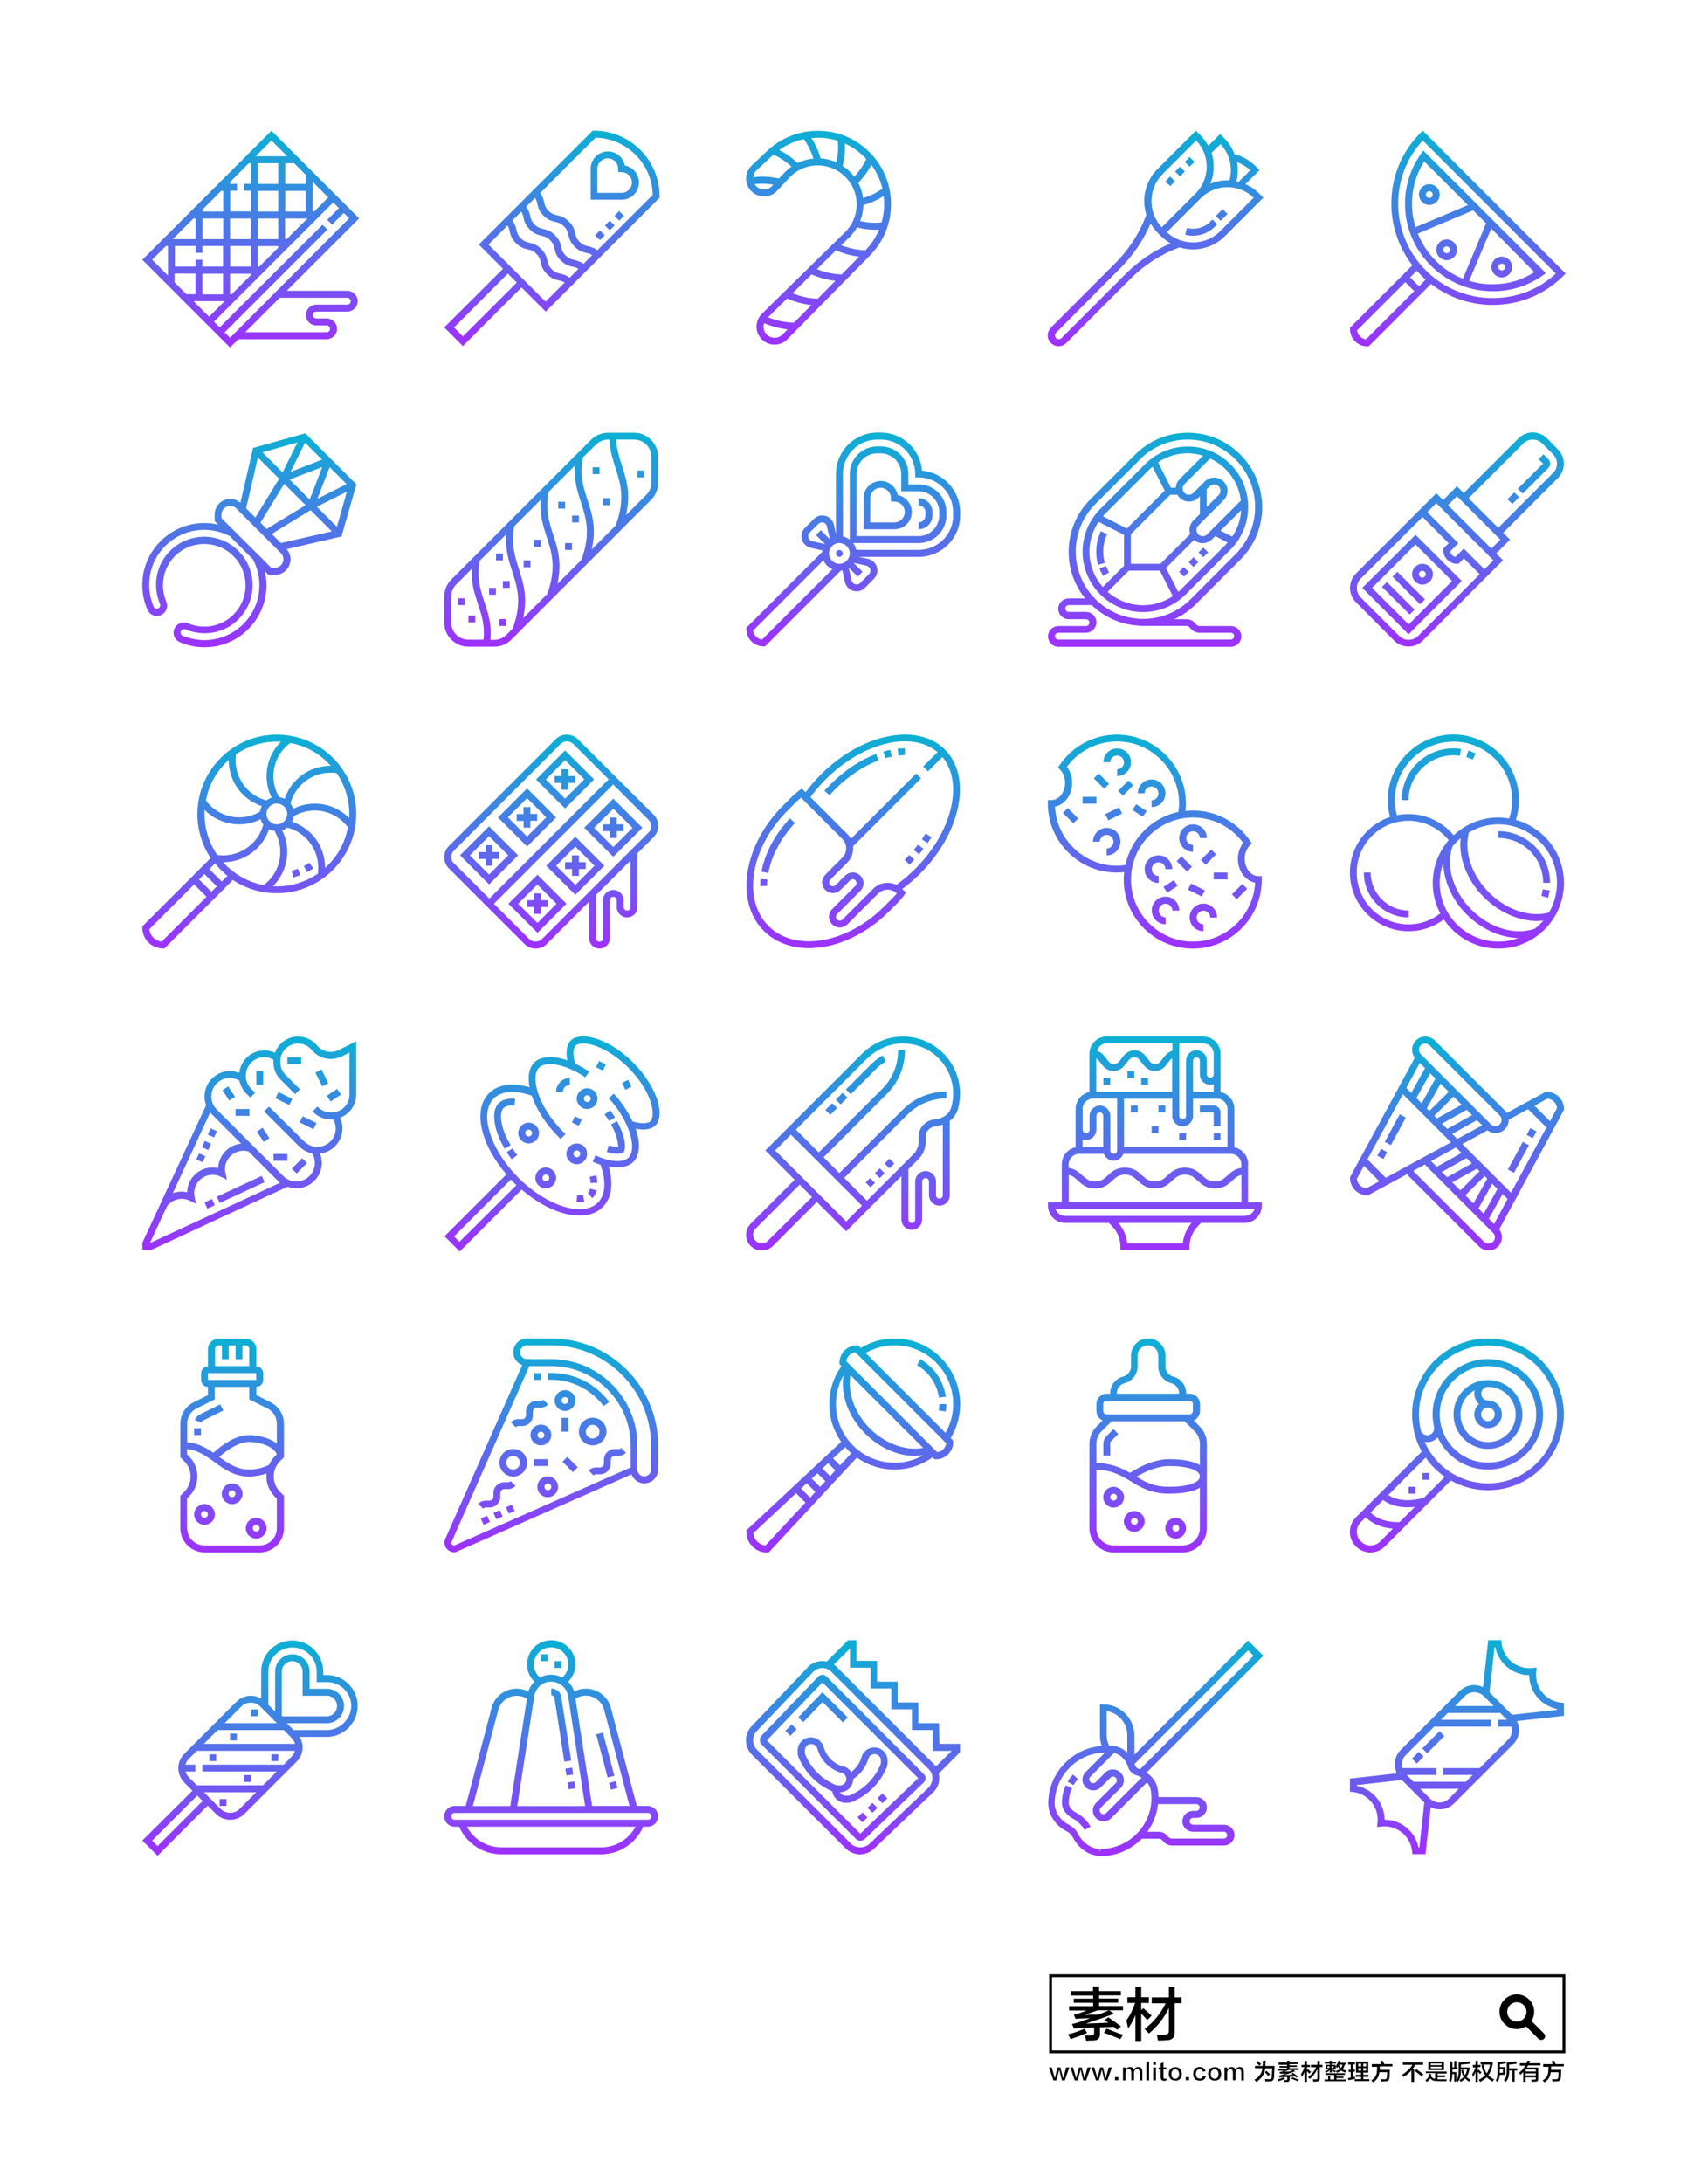 <?xml version="1.0" encoding="utf-8"?>
<!-- Generator: Adobe Illustrator 19.0.0, SVG Export Plug-In . SVG Version: 6.00 Build 0)  -->
<svg version="1.1" id="图层_1" xmlns="http://www.w3.org/2000/svg" xmlns:xlink="http://www.w3.org/1999/xlink" x="0px" y="0px"
	 width="1200px" height="1533.5px" viewBox="0 0 1200 1533.5" style="enable-background:new 0 0 1200 1533.5;" xml:space="preserve"
	>
<style type="text/css">
	.st0{fill:url(#XMLID_201_);}
	.st1{fill:url(#XMLID_202_);}
	.st2{fill:url(#XMLID_203_);}
	.st3{fill:url(#XMLID_204_);}
	.st4{fill:url(#XMLID_205_);}
	.st5{fill:url(#XMLID_206_);}
	.st6{fill:url(#XMLID_207_);}
	.st7{fill:url(#XMLID_208_);}
	.st8{fill:url(#XMLID_209_);}
	.st9{fill:url(#XMLID_210_);}
	.st10{fill:url(#XMLID_211_);}
	.st11{fill:url(#XMLID_212_);}
	.st12{fill:url(#XMLID_213_);}
	.st13{fill:url(#XMLID_214_);}
	.st14{fill:url(#XMLID_215_);}
	.st15{fill:url(#XMLID_216_);}
	.st16{fill:url(#XMLID_217_);}
	.st17{fill:url(#XMLID_218_);}
	.st18{fill:url(#XMLID_219_);}
	.st19{fill:url(#XMLID_220_);}
	.st20{fill:url(#XMLID_221_);}
	.st21{fill:url(#XMLID_222_);}
	.st22{fill:url(#XMLID_223_);}
	.st23{fill:url(#XMLID_224_);}
	.st24{fill:url(#XMLID_225_);}
	.st25{fill:url(#XMLID_226_);}
	.st26{fill:url(#XMLID_227_);}
	.st27{fill:url(#XMLID_228_);}
	.st28{fill:url(#XMLID_229_);}
	.st29{fill:url(#XMLID_230_);}
</style>
<g id="XMLID_15_">
	<g id="XMLID_3315_">
		<path id="XMLID_27_" d="M752.2,1432.6c-0.1-0.2-0.4-0.7-0.8-1.6c-0.4-0.7-0.7-1.3-1-1.8c4.6-1.2,8.4-2.5,11.5-4l1.9,3
			c-0.2,0.1-0.5,0.2-0.8,0.3C760.1,1429.8,756.4,1431.1,752.2,1432.6z M752.4,1401.8v-3h15.5v-3.2h4.3v3.2h15.3v3h-15.3v2.2h13.4
			v2.9h-13.4v2.4h16.8v3h-9.7l3.4,2.4c-6.7,2.6-13.3,4.8-19.8,6.9c7.3-0.2,12.6-0.4,15.8-0.6l-2.6-1.9l2.6-1.9
			c4.3,3,7.2,5.1,8.9,6.4l-2.7,2.4c-0.1-0.2-0.5-0.5-1.1-1c-0.6-0.5-1.1-0.9-1.3-1.1c-1.1,0-2.7,0.1-4.9,0.2c-2.1,0-3.7,0.1-4.8,0.2
			v4.6c0.1,3.1-1.5,4.6-4.8,4.6c-2.2,0-3.9,0.1-4.9,0.2c-0.2-1.2-0.5-2.4-0.8-3.7c1.5,0,2.8,0,4,0c1.7,0,2.5-0.6,2.4-1.9v-3.7
			l-9.9,0.3c-1.4,0.1-2.8,0.3-4.3,0.5l-1.3-3.4c1.4-0.1,2.9-0.5,4.6-1.1c2.6-0.9,5.3-1.8,8.1-2.9c-5.3,0.2-8.7,0.4-10.2,0.5
			l-1.3-2.9c1.4-0.3,2.7-0.7,4-1.1c1.9-0.6,3.6-1.3,5.1-1.9h-12.4v-3h16.9v-2.4h-13.6v-2.9h13.6v-2.2H752.4z M772.1,1415.2
			c2.4-1,4.7-1.9,6.9-2.9h-7.8c-1.2,0.4-3,1.1-5.4,1.9c-1.7,0.5-3,1-3.8,1.3c1.2,0,2.9-0.1,5.1-0.2
			C769.4,1415.4,771.1,1415.3,772.1,1415.2z M787.1,1432.6c-4.8-2.1-8.6-3.6-11.5-4.5l1.9-2.9c1,0.3,2.5,0.9,4.6,1.8
			c3.2,1.3,5.5,2.1,6.9,2.4L787.1,1432.6z"/>
		<path id="XMLID_192_" d="M792.1,1407.1v-4h5.6v-7.3h4.1v7.3h5.4v4h-5.4v5.1l1.4-1.4c2.6,2.1,4.5,3.9,5.9,5.3l-3,3
			c-0.9-1-2.3-2.4-4.3-4.5v19.3h-4.1v-18.2c-1.4,3.4-3.1,6.5-5.1,9.4c-0.5-2.7-1-4.6-1.3-5.7c2.4-3.1,4.5-7.2,6.2-12.3H792.1z
			 M809.2,1407.3v-4.1h12v-7.3h4.1v7.3h4.8v4.1h-4.8v20.4c0.1,3.7-1.8,5.6-5.6,5.6c-0.5,0-1.5,0.1-3,0.2c-1.5,0-2.6,0-3.2,0
			c-0.1-1.4-0.4-2.8-0.8-4.1c0.4,0,1.3,0,2.6,0s2.2,0,2.7,0c2.2,0.1,3.3-0.8,3.2-2.9v-15.8c-3.3,7-8,13-14,17.9
			c-0.3-0.4-0.9-1-1.6-1.6c-0.6-0.7-1.1-1.3-1.4-1.6c6.6-5.1,11.5-11.1,14.7-18H809.2z"/>
	</g>
	<g id="XMLID_1534_">
		<g id="XMLID_777_">
			<path id="XMLID_857_" d="M751.3,1452.4l-3.2,9.1h-2c-1.1-4.2-1.6-6.4-1.6-6.6c-0.1-0.4-0.2-0.7-0.2-0.9h-0.1c0,0.1,0,0.2-0.1,0.5
				c0,0.2-0.1,0.4-0.1,0.4c0,0.2-0.7,2.4-1.9,6.6h-2l-3.1-9.1h1.9c1.3,4.5,2,6.8,2,6.9c0,0.4,0.1,0.6,0.2,0.8
				c0.1-0.2,0.1-0.5,0.2-0.8c0-0.2,0.6-2.5,1.8-6.9h1.9c1.1,4.4,1.7,6.7,1.7,6.9c0,0,0.1,0.2,0.1,0.5c0.1,0.2,0.1,0.3,0.1,0.4
				c0.1-0.3,0.2-0.6,0.2-0.9c0.1-0.2,0.8-2.5,2-6.9H751.3z"/>
			<path id="XMLID_855_" d="M766.3,1452.4l-3.2,9.1h-2c-1.1-4.2-1.6-6.4-1.6-6.6c-0.1-0.4-0.2-0.7-0.2-0.9h-0.1c0,0.1,0,0.2-0.1,0.5
				c0,0.2-0.1,0.4-0.1,0.4c0,0.2-0.7,2.4-1.9,6.6h-2l-3.1-9.1h1.9c1.3,4.5,2,6.8,2,6.9c0,0.4,0.1,0.6,0.2,0.8
				c0.1-0.2,0.1-0.5,0.2-0.8c0-0.2,0.6-2.5,1.8-6.9h1.9c1.1,4.4,1.7,6.7,1.7,6.9c0,0,0.1,0.2,0.1,0.5c0.1,0.2,0.1,0.3,0.1,0.4
				c0.1-0.3,0.2-0.6,0.2-0.9c0.1-0.2,0.8-2.5,2-6.9H766.3z"/>
			<path id="XMLID_853_" d="M781.2,1452.4l-3.2,9.1h-2c-1.1-4.2-1.6-6.4-1.6-6.6c-0.1-0.4-0.2-0.7-0.2-0.9h-0.1c0,0.1,0,0.2-0.1,0.5
				c0,0.2-0.1,0.4-0.1,0.4c0,0.2-0.7,2.4-1.9,6.6h-2l-3.1-9.1h1.9c1.3,4.5,2,6.8,2,6.9c0,0.4,0.1,0.6,0.2,0.8
				c0.1-0.2,0.1-0.5,0.2-0.8c0-0.2,0.6-2.5,1.8-6.9h1.9c1.1,4.4,1.7,6.7,1.7,6.9c0,0,0.1,0.2,0.1,0.5c0.1,0.2,0.1,0.3,0.1,0.4
				c0.1-0.3,0.2-0.6,0.2-0.9c0.1-0.2,0.8-2.5,2-6.9H781.2z"/>
			<path id="XMLID_851_" d="M785.7,1459.2v2.2h-2.3v-2.2H785.7z"/>
			<path id="XMLID_849_" d="M802.6,1461.5h-1.9v-5.4c0-1.7-0.6-2.5-1.9-2.5c-1.3,0.1-2,0.9-2.1,2.5v5.3h-1.9v-5.4
				c0-1.6-0.6-2.5-1.9-2.4c-1.3,0-2,0.9-2.1,2.6v5.3H789v-9.1h1.9v1.6c0.7-1.2,1.6-1.8,3-1.9c1.5,0,2.4,0.7,2.7,2
				c0.6-1.3,1.6-1.9,3-2c2,0,3,1.2,3,3.7V1461.5z"/>
			<path id="XMLID_847_" d="M805.4,1461.5v-13.1h1.9v13.1H805.4z"/>
			<path id="XMLID_844_" d="M810.2,1450.6v-1.9h1.9v1.9H810.2z M810.2,1461.5v-9.1h1.9v9.1H810.2z"/>
			<path id="XMLID_842_" d="M817.4,1449v3.4h2v1.4h-2v5.2c0,1,0.3,1.4,1.1,1.4c0.3,0,0.6-0.1,0.9-0.2l0.3,1.1
				c-0.4,0.3-1,0.5-1.8,0.5c-1.6,0-2.4-0.8-2.4-2.4v-5.5h-1.5v-1.4h1.5v-2.9L817.4,1449z"/>
			<path id="XMLID_839_" d="M825.8,1452.2c2.9,0.1,4.4,1.7,4.5,4.8c-0.1,3.1-1.6,4.6-4.6,4.7c-2.9-0.2-4.4-1.7-4.6-4.6
				C821.2,1453.9,822.8,1452.3,825.8,1452.2z M825.7,1460.4c1.7,0,2.6-1.2,2.7-3.3c-0.1-2.1-1-3.2-2.7-3.3c-1.8,0-2.7,1.2-2.7,3.3
				C823,1459.2,823.9,1460.3,825.7,1460.4z"/>
			<path id="XMLID_837_" d="M835.4,1459.2v2.2h-2.3v-2.2H835.4z"/>
			<path id="XMLID_835_" d="M847.1,1455l-1.9,0.4c-0.4-1.1-1.2-1.7-2.3-1.7c-1.8,0.1-2.7,1.2-2.7,3.3c0,2.1,0.9,3.2,2.7,3.3
				c1.4,0,2.1-0.7,2.4-2.1l2,0.2c-0.5,2.3-2,3.4-4.4,3.3c-3-0.1-4.6-1.7-4.6-4.7c0.1-3.2,1.6-4.8,4.6-4.9
				C845,1452.2,846.4,1453.2,847.1,1455z"/>
			<path id="XMLID_832_" d="M853.5,1452.2c2.9,0.1,4.4,1.7,4.5,4.8c-0.1,3.1-1.6,4.6-4.6,4.7c-2.9-0.2-4.4-1.7-4.6-4.6
				C848.9,1453.9,850.5,1452.3,853.5,1452.2z M853.4,1460.4c1.7,0,2.6-1.2,2.7-3.3c-0.1-2.1-1-3.2-2.7-3.3c-1.8,0-2.7,1.2-2.7,3.3
				C850.7,1459.2,851.6,1460.3,853.4,1460.4z"/>
			<path id="XMLID_830_" d="M874,1461.5h-1.9v-5.4c0-1.7-0.6-2.5-1.9-2.5c-1.3,0.1-2,0.9-2.1,2.5v5.3h-1.9v-5.4
				c0-1.6-0.6-2.5-1.9-2.4c-1.3,0-2,0.9-2.1,2.6v5.3h-1.9v-9.1h1.9v1.6c0.7-1.2,1.6-1.8,3-1.9c1.5,0,2.4,0.7,2.7,2
				c0.6-1.3,1.6-1.9,3-2c2,0,3,1.2,3,3.7V1461.5z"/>
			<path id="XMLID_826_" d="M882.6,1462.6c-0.1-0.1-0.2-0.2-0.3-0.4c-0.4-0.5-0.7-0.9-1-1.1c3.5-2.1,5.4-4.8,5.6-8.1h-5.2v-1.6h5.4
				c0.1-1.2,0.2-2.4,0.2-3.7h1.9c-0.1,1.7-0.2,2.9-0.2,3.7h6.5c0,0.7-0.1,1.9-0.2,3.7c-0.1,2-0.1,3.3-0.2,4.1c0,2-1.1,3-3,3
				c-0.9,0-2,0.1-3,0.1c-0.1-0.7-0.3-1.2-0.4-1.7c1,0.1,1.9,0.1,2.8,0.1c1.3,0.1,2-0.6,2-1.9c0-0.4,0-1,0.1-1.9
				c0.1-1.8,0.1-3.1,0.2-3.8h-4.8C888.4,1457.1,886.4,1460.3,882.6,1462.6z M884.7,1451.2c-0.6-0.8-1.3-1.5-2.1-2.3l1.2-1
				c0.2,0.2,0.6,0.6,1.1,1.1c0.5,0.5,0.9,0.8,1.1,1.1L884.7,1451.2z M891,1458.4c-0.4-0.5-1-1.2-1.8-2c-0.2-0.3-0.4-0.5-0.6-0.6
				l1.2-1c0.9,0.8,1.7,1.6,2.5,2.4L891,1458.4z"/>
			<path id="XMLID_821_" d="M898.3,1462.1c0-0.1-0.1-0.3-0.3-0.6c-0.2-0.3-0.3-0.5-0.4-0.7c1.8-0.5,3.3-1,4.5-1.5l0.7,1.2
				c-0.1,0-0.2,0.1-0.3,0.1C901.3,1461,899.9,1461.5,898.3,1462.1z M898.3,1450.1v-1.2h6v-1.2h1.7v1.2h5.9v1.2H906v0.9h5.2v1.1H906
				v0.9h6.5v1.2h-3.8l1.3,0.9c-2.6,1-5.2,1.9-7.7,2.7c2.8-0.1,4.9-0.2,6.1-0.2l-1-0.7l1-0.7c1.6,1.2,2.8,2,3.5,2.5l-1.1,0.9
				c0-0.1-0.2-0.2-0.4-0.4c-0.2-0.2-0.4-0.4-0.5-0.4c-0.4,0-1.1,0-1.9,0.1c-0.8,0-1.4,0-1.9,0.1v1.8c0,1.2-0.6,1.8-1.9,1.8
				c-0.9,0-1.5,0-1.9,0.1c-0.1-0.5-0.2-0.9-0.3-1.4c0.6,0,1.1,0,1.5,0c0.7,0,1-0.2,0.9-0.7v-1.4l-3.8,0.1c-0.5,0-1.1,0.1-1.7,0.2
				l-0.5-1.3c0.5,0,1.1-0.2,1.8-0.4c1-0.3,2-0.7,3.2-1.1c-2.1,0.1-3.4,0.1-4,0.2l-0.5-1.1c0.5-0.1,1.1-0.3,1.5-0.4
				c0.7-0.2,1.4-0.5,2-0.7h-4.8v-1.2h6.6v-0.9h-5.3v-1.1h5.3v-0.9H898.3z M906,1455.3c0.9-0.4,1.8-0.7,2.7-1.1h-3
				c-0.5,0.2-1.2,0.4-2.1,0.7c-0.7,0.2-1.2,0.4-1.5,0.5c0.5,0,1.1,0,2-0.1C904.9,1455.4,905.6,1455.4,906,1455.3z M911.8,1462.1
				c-1.9-0.8-3.3-1.4-4.5-1.7l0.7-1.1c0.4,0.1,1,0.4,1.8,0.7c1.2,0.5,2.1,0.8,2.7,0.9L911.8,1462.1z"/>
			<path id="XMLID_818_" d="M914.4,1452.2v-1.5h2.2v-2.8h1.6v2.8h2.1v1.5h-2.1v2l0.6-0.6c1,0.8,1.8,1.5,2.3,2l-1.2,1.2
				c-0.3-0.4-0.9-0.9-1.7-1.7v7.5h-1.6v-7.1c-0.5,1.3-1.2,2.5-2,3.7c-0.2-1-0.4-1.8-0.5-2.2c0.9-1.2,1.8-2.8,2.4-4.8H914.4z
				 M921,1452.2v-1.6h4.6v-2.8h1.6v2.8h1.9v1.6h-1.9v7.9c0,1.4-0.7,2.2-2.2,2.2c-0.2,0-0.6,0-1.2,0.1c-0.6,0-1,0-1.2,0
				c0-0.5-0.1-1.1-0.3-1.6c0.2,0,0.5,0,1,0s0.8,0,1.1,0c0.9,0,1.3-0.3,1.2-1.1v-6.1c-1.3,2.7-3.1,5-5.4,6.9
				c-0.1-0.2-0.3-0.4-0.6-0.6c-0.2-0.3-0.4-0.5-0.6-0.6c2.6-2,4.5-4.3,5.7-7H921z"/>
			<path id="XMLID_812_" d="M930.8,1449.8v-1.1h3.3v-1h1.4v1h3.2v1.1h-3.2v0.8h2.8v1.2c0.9-1.2,1.7-2.5,2.1-4.1l1.5,0.2
				c0,0.1-0.1,0.2-0.1,0.4c-0.2,0.4-0.3,0.7-0.4,0.9h4.1v1.2h-0.7c-0.3,1.3-0.8,2.4-1.5,3.3c0.6,0.4,1.4,0.7,2.5,1
				c0,0.1-0.1,0.3-0.2,0.5c-0.2,0.4-0.3,0.7-0.4,0.9c-1.2-0.4-2.2-0.9-2.9-1.4c-0.7,0.5-1.7,1-3,1.5c-0.1-0.2-0.2-0.5-0.5-0.9
				c-0.1-0.2-0.2-0.3-0.2-0.4c1.3-0.4,2.2-0.8,2.7-1.2c-0.4-0.4-0.8-1.1-1.1-1.9c-0.1,0.2-0.3,0.4-0.5,0.7c-0.2,0.2-0.3,0.4-0.3,0.4
				c-0.2-0.3-0.5-0.7-0.9-1.1v1.8h-2.8v1.1l0.6-0.9c0.2,0.1,0.5,0.3,1,0.5c0.7,0.3,1.1,0.5,1.3,0.7l-0.7,0.9
				c-0.2-0.1-0.6-0.3-1.1-0.6s-0.9-0.5-1.1-0.6v1.3h-1.4v-1.7c-0.6,0.8-1.6,1.4-2.8,2c0-0.1-0.1-0.2-0.2-0.4
				c-0.2-0.3-0.4-0.6-0.4-0.7c1.1-0.4,2.1-0.9,2.9-1.5h-2.2v-3.1h2.8v-0.8H930.8z M931.3,1457.7v-1.2h13.6v1.2H939v1.1h4.9v1.1H939
				v1h6.6v1.2h-15v-1.2h2.5v-2.4h1.5v2.4h2.8v-3.2H931.3z M932.6,1451.6v1.1h1.5v-1.1H932.6z M937,1451.6h-1.5v1.1h1.5V1451.6z
				 M942,1452.9c0.5-0.6,0.9-1.4,1.2-2.4h-2.5C941.1,1451.6,941.6,1452.4,942,1452.9z"/>
			<path id="XMLID_805_" d="M947.2,1450.3v-1.5h4.8v1.5h-1.6v3.7h1.5v1.5h-1.5v3.8l1.6-0.4c0,0.6,0,1.1,0.1,1.6
				c-0.2,0-0.5,0.1-1,0.2c-1.6,0.2-2.9,0.5-3.8,0.7l-0.2-1.5l1.9-0.3v-4h-1.5v-1.5h1.5v-3.7H947.2z M952.5,1459v-1.4h3.7v-1.5h-3.5
				v-7.7h8.6v7.7h-3.5v1.5h3.7v1.4h-3.7v1.7h4.3v1.3h-10.3v-1.3h4.5v-1.7H952.5z M954.3,1449.8v1.9h2v-1.9H954.3z M954.3,1452.9v1.8
				h2v-1.8H954.3z M959.8,1449.8h-2v1.9h2V1449.8z M957.8,1452.9v1.8h2v-1.8H957.8z"/>
			<path id="XMLID_803_" d="M963.8,1451.7v-1.6h6.7c-0.2-0.7-0.5-1.4-0.8-2.1l1.9-0.2c0.2,0.6,0.5,1.3,0.9,2.3h5.8v1.6h-8.9
				c0,0.7,0,1.5-0.1,2.4h7.2c0,1-0.1,2.4-0.2,4.3c0,0.5-0.1,0.8-0.1,1.1c-0.1,1.9-1.1,2.8-3.1,2.7c-0.4,0-0.8,0-1.4,0.1
				c-0.5,0-1,0-1.3,0c0-0.3-0.1-0.7-0.3-1.4c0-0.1-0.1-0.2-0.1-0.2c0.3,0,0.7,0,1.2,0c0.5,0,1,0.1,1.3,0.1c1.2,0.1,1.9-0.5,1.9-1.7
				c0.1-1,0.2-2.1,0.2-3.3h-5.5c-0.2,2.9-1.6,5.2-4.3,7.1l-1.4-1.3c2.6-1.6,4-3.9,4-6.8c0.1-1.2,0.1-2.1,0.1-2.8H963.8z"/>
			<path id="XMLID_800_" d="M985.6,1450.6v-1.7h14.2v1.7h-5.4c-0.6,1-1.2,1.9-1.9,2.8h1v9.2h-1.9v-8.1c-1.3,1.6-3.1,3.1-5.4,4.6
				c-0.4-0.7-0.8-1.2-1.1-1.5c3.4-2.2,5.8-4.5,7.2-7H985.6z M998.8,1458.7c-1.8-1.5-3.4-2.8-4.8-3.8l1.1-1.2c1.7,1.2,3.3,2.3,5,3.5
				L998.8,1458.7z"/>
			<path id="XMLID_795_" d="M1001.7,1456.7v-1.4h14.7v1.4h-6.4v1.3h5.3v1.3h-5.3v1.5c2.1,0,4.3,0,6.5,0c0,0-0.1,0.1-0.1,0.3
				c-0.1,0.5-0.2,0.8-0.2,1c-2.8,0-4.9,0-6.3-0.1c-2.5,0-4.1-0.6-5-1.9c-0.5,0.9-1.3,1.7-2.4,2.5c-0.3-0.4-0.7-0.8-1.1-1.2
				c1.7-1,2.6-2.5,2.7-4.5l1.5,0.2c-0.1,0.5-0.2,0.9-0.3,1.3c0.7,1.2,1.6,1.9,3,2v-4H1001.7z M1003.5,1454.3v-5.9h11v5.9H1003.5z
				 M1005.2,1449.7v1.1h7.6v-1.1H1005.2z M1005.2,1451.9v1.2h7.6v-1.2H1005.2z"/>
			<path id="XMLID_792_" d="M1019.3,1462.6c-0.4-0.3-0.8-0.6-1.3-0.9c0.7-1.2,1-3.2,1-6v-7.4h1.4v4.1h1.3v-4.5h1.5v4.5h0.9v1.4h-3.7
				v1.9h2.8v5.6c1.2-1.4,1.7-3.7,1.6-6.7v-5.6c2.8-0.1,5.3-0.4,7.6-0.7l0.4,1.5c-2,0.2-4.1,0.5-6.4,0.6v2h6v1.4
				c-0.4,2.1-1.1,3.9-2,5.3c0.7,0.8,1.7,1.5,2.8,2c-0.1,0.2-0.3,0.4-0.6,0.7c-0.2,0.2-0.4,0.5-0.5,0.6c-1.1-0.7-2-1.5-2.7-2.2
				c-0.7,0.7-1.7,1.5-3,2.4c-0.1-0.1-0.2-0.2-0.4-0.5c-0.2-0.3-0.4-0.6-0.6-0.8c1.2-0.7,2.2-1.4,3-2.2c-0.8-1.3-1.4-2.8-1.8-4.6
				l0.9-0.6h-1.2v1.1c0.1,3.3-0.6,5.8-2.1,7.6c-0.4-0.5-0.8-0.9-1.1-1.2v1h-1.4v-5.3h-1.4
				C1020.4,1459.3,1020.1,1461.2,1019.3,1462.6z M1030.7,1453.9h-2.9c0.3,1.7,0.8,3,1.5,3.9
				C1030,1456.7,1030.4,1455.4,1030.7,1453.9z"/>
			<path id="XMLID_788_" d="M1034.8,1452.2v-1.5h1.9v-2.9h1.6v2.9h1.8v1.5h-1.8v2.4l0.6-0.6c0.7,0.7,1.4,1.4,2,2l-1.1,1.1
				c-0.2-0.3-0.7-0.9-1.4-1.6c0,0-0.1-0.1-0.1-0.1v7.2h-1.6v-7.1c-0.4,1.2-1,2.4-1.9,3.7c0-0.5-0.2-1.2-0.4-2.2
				c0.9-1.2,1.7-2.8,2.2-4.6H1034.8z M1048.6,1462.4c-1.9-1.2-3.3-2.2-4.1-3.1c-1.1,1.1-2.6,2.2-4.5,3.3c-0.1-0.2-0.4-0.5-0.7-1
				c-0.2-0.2-0.3-0.4-0.4-0.5c1.9-0.9,3.5-2,4.6-3.2c-1.3-1.8-2.2-4.2-2.7-7.2l1.5-0.4h-2v-1.6h8.4v1.6c-0.7,3.3-1.7,5.9-3,7.6
				c1,1.1,2.3,2.1,4,2.9C1049.2,1461.5,1048.8,1462,1048.6,1462.4z M1046.9,1450.4h-4.6c0.4,2.6,1.1,4.6,2.2,6.3
				C1045.6,1455.1,1046.4,1453,1046.9,1450.4z"/>
			<path id="XMLID_784_" d="M1052.2,1462.6c-0.2-0.2-0.5-0.4-0.9-0.7c-0.2-0.2-0.4-0.3-0.4-0.4c0.9-1.2,1.3-3.2,1.2-6.3v-6.4
				c1.8-0.1,3.6-0.4,5.4-0.7l0.6,1.5c-1.2,0.2-2.6,0.4-4.3,0.6v2h3.8v5.4h-3.8C1053.5,1459.5,1053,1461.1,1052.2,1462.6z
				 M1055.9,1453.5h-2.2v1.6c0,0.3,0,0.7-0.1,1.1h2.3V1453.5z M1057.9,1462.6c-0.1-0.1-0.2-0.2-0.4-0.4c-0.4-0.4-0.7-0.6-0.9-0.7
				c0.8-0.9,1.4-1.9,1.6-2.8c0.3-0.9,0.4-2.4,0.4-4.3v-5.4c2.1-0.1,4.3-0.4,6.5-0.8l0.6,1.6c-1.9,0.3-3.7,0.5-5.4,0.6v2.7h5.7v1.5
				h-1.9v7.8h-1.6v-7.8h-2.2C1060.4,1458.2,1059.6,1460.9,1057.9,1462.6z"/>
			<path id="XMLID_780_" d="M1067.8,1451v-1.5h4.6c0.1-0.2,0.3-0.5,0.4-0.9c0.2-0.4,0.3-0.7,0.4-0.9l1.9,0.2
				c-0.1,0.2-0.2,0.4-0.4,0.8c-0.2,0.3-0.3,0.6-0.4,0.8h8v1.5h-8.7c-0.1,0.1-0.2,0.3-0.3,0.6c-0.2,0.4-0.4,0.7-0.6,0.9h8v8
				c0.1,1.3-0.6,1.9-2.1,1.9c-0.7,0-1.5,0.1-2.5,0.1c0-0.2-0.1-0.6-0.2-1c0-0.2-0.1-0.4-0.1-0.5c0.7,0,1.4,0,2.1,0
				c0.8,0.1,1.2-0.2,1.1-1v-0.6h-7.1v3.2h-1.7v-6.9c-0.7,0.7-1.4,1.4-2.1,2c-0.1-0.3-0.3-0.8-0.6-1.4c-0.1-0.1-0.1-0.2-0.1-0.2
				c1.9-1.5,3.3-3.2,4.2-4.9H1067.8z M1071.9,1453.9v1.4h7.1v-1.4H1071.9z M1071.9,1456.6v1.4h7.1v-1.4H1071.9z"/>
			<path id="XMLID_778_" d="M1084.2,1451.7v-1.6h6.7c-0.2-0.7-0.5-1.4-0.8-2.1l1.9-0.2c0.2,0.6,0.5,1.3,0.9,2.3h5.8v1.6h-8.9
				c0,0.7,0,1.5-0.1,2.4h7.2c0,1-0.1,2.4-0.2,4.3c0,0.5-0.1,0.8-0.1,1.1c-0.1,1.9-1.1,2.8-3.1,2.7c-0.4,0-0.8,0-1.4,0.1
				c-0.5,0-1,0-1.3,0c0-0.3-0.1-0.7-0.3-1.4c0-0.1-0.1-0.2-0.1-0.2c0.3,0,0.7,0,1.2,0c0.5,0,1,0.1,1.3,0.1c1.2,0.1,1.9-0.5,1.9-1.7
				c0.1-1,0.2-2.1,0.2-3.3h-5.5c-0.2,2.9-1.6,5.2-4.3,7.1l-1.4-1.3c2.6-1.6,4-3.9,4-6.8c0.1-1.2,0.1-2.1,0.1-2.8H1084.2z"/>
		</g>
	</g>
	<g id="XMLID_1524_">
		<g id="XMLID_46_">
			<path id="XMLID_47_" d="M1084.6,1428.4l-8.6-8.6c1.2-1.9,1.9-4.1,1.9-6.5c0-6.7-5.5-12.2-12.2-12.2c-6.7,0-12.2,5.5-12.2,12.2
				c0,6.7,5.5,12.2,12.2,12.2c2.4,0,4.6-0.7,6.5-1.9l8.6,8.6c0.6,0.6,1.4,0.9,2.1,0.9l0,0c0.7,0,1.3-0.2,1.9-0.8
				c0.5-0.5,0.8-1.2,0.8-1.9C1085.5,1429.7,1085.2,1429,1084.6,1428.4z M1065.7,1420.2c-3.8,0-6.8-3.1-6.8-6.8
				c0-3.8,3.1-6.8,6.8-6.8c3.8,0,6.8,3.1,6.8,6.8C1072.5,1417.1,1069.5,1420.2,1065.7,1420.2z"/>
		</g>
	</g>
	<path id="XMLID_1521_" d="M737.1,1387v1v1v51.5v1v1h362.7v-1v-1V1389v-1v-1H737.1z M1097.8,1440.5H739.1V1389h358.7V1440.5z"/>
</g>
<g id="XMLID_107_">
	
		<linearGradient id="XMLID_201_" gradientUnits="userSpaceOnUse" x1="176.153" y1="373.849" x2="176.153" y2="526.154" gradientTransform="matrix(1 0 0 -1 0 618)">
		<stop  offset="0" style="stop-color:#9F2FFF"/>
		<stop  offset="1" style="stop-color:#0BB1D3"/>
	</linearGradient>
	<path id="XMLID_1753_" class="st0" d="M167.5,238.3h62c4,0,7.3-3.3,7.3-7.3c0-4-3.3-7.3-7.3-7.3h-7.3c-1.3,0-2.4-1.1-2.4-2.4
		c0-1.3,1.1-2.4,2.4-2.4H244c4,0,7.3-3.3,7.3-7.3c0-4-3.3-7.3-7.3-7.3h-42.6l50.9-50.9l-61.6-61.6L100,182.5l61.6,61.6L167.5,238.3z
		 M244,209.2c1.3,0,2.4,1.1,2.4,2.4c0,1.3-1.1,2.4-2.4,2.4h-21.8c-4,0-7.3,3.3-7.3,7.3c0,4,3.3,7.3,7.3,7.3h7.3
		c1.3,0,2.4,1.1,2.4,2.4c0,1.3-1.1,2.4-2.4,2.4h-57.2l24.2-24.2H244z M161.6,237.3l-3.8-3.8l72.2-72.2l-3.4-3.4L154.3,230l-4-4
		l83.8-83.8l4,4l-8.2,8.2l3.4,3.4l8.2-8.2l3.8,3.8L161.6,237.3z M214.9,122.9v6.3h-14.5v-14.5h6.3L214.9,122.9z M142.2,206.8v-14.5
		h14.5v14.5H142.2z M162.7,206.8h-1.1v-14.5h14.5v1.1L162.7,206.8z M161.6,153.5h14.5V168h-14.5V153.5z M156.8,168h-14.5v-14.5h14.5
		V168z M214.9,148.6h-14.5v-14.5h14.5V148.6z M195.5,148.6H181v-14.5h14.5V148.6z M195.5,153.5V168H181v-14.5H195.5z M176.2,172.8
		v14.5h-14.5v-14.5H176.2z M182.1,187.4H181v-14.5h14.5v1.1L182.1,187.4z M201.4,168h-1.1v-14.5H216L201.4,168z M220.8,148.6h-1.1
		v-20.8l10.9,10.9L220.8,148.6z M195.5,129.2H181v-14.5h14.5V129.2z M176.2,114.7v14.5h-4.8v4.8h4.8v14.5h-14.5v-14.5h4.8v-4.8h-4.8
		v-1.4l13.1-13.1H176.2z M156.8,134.1v14.5h-14.5v-1.4l13.1-13.1H156.8z M137.4,153.5V168h-16l14.5-14.5H137.4z M137.4,172.8v4.8
		h4.8v-4.8h14.5v14.5h-14.5v-4.8h-4.8v4.8h-14.5v-14.5H137.4z M122.8,192.2h14.5v14.5h-6.3l-8.3-8.3V192.2z M157.8,211.6l-10.9,10.9
		l-10.9-10.9H157.8z M201.8,109.8h-22.2l11.1-11.1L201.8,109.8z M116.6,172.8h1.4v20.8l-11.1-11.1L116.6,172.8z"/>
	
		<linearGradient id="XMLID_202_" gradientUnits="userSpaceOnUse" x1="387.764" y1="374.853" x2="387.764" y2="526.154" gradientTransform="matrix(1 0 0 -1 0 618)">
		<stop  offset="0" style="stop-color:#9F2FFF"/>
		<stop  offset="1" style="stop-color:#0BB1D3"/>
	</linearGradient>
	<path id="XMLID_1741_" class="st1" d="M417.4,91.8h-1l-80,80l17,17L312.1,230l13.1,13.1l41.2-41.2l17,17l80-80v-1
		C463.4,112.5,442.8,91.8,417.4,91.8z M377.5,143.2c0.5,2.4,1.2,5.1,4.4,8.3c3.2,3.2,5.9,3.8,8.3,4.4c2.1,0.5,3.8,0.9,6,3.1
		c2.2,2.2,2.6,3.9,3.1,6c0.6,2.4,1.2,5.1,4.4,8.3c3.2,3.2,5.9,3.8,8.3,4.4c1.5,0.3,2.7,0.6,4.1,1.5l-6.2,6.2
		c-2.4-1.8-4.6-2.3-6.5-2.8c-2.1-0.5-3.8-0.9-6-3.1c-2.2-2.2-2.6-3.9-3.1-6c-0.5-2.4-1.2-5.1-4.4-8.3c-3.2-3.2-5.9-3.8-8.3-4.4
		c-2.1-0.5-3.8-0.9-6-3.1c-2.2-2.2-2.6-3.9-3.1-6c-0.4-1.9-1-4.1-2.8-6.5l6.2-6.2C376.9,140.5,377.2,141.7,377.5,143.2z
		 M367.8,152.9c0.5,2.4,1.2,5.1,4.4,8.3c3.2,3.2,5.9,3.8,8.3,4.4c2.1,0.5,3.8,0.9,6,3.1c2.2,2.2,2.6,3.9,3.1,6
		c0.5,2.4,1.2,5.1,4.4,8.3c3.2,3.2,5.9,3.8,8.3,4.4c1.5,0.3,2.7,0.6,4.1,1.5l-6.2,6.2c-2.4-1.8-4.6-2.4-6.5-2.8
		c-2.1-0.5-3.8-0.9-6-3.1c-2.2-2.2-2.6-3.9-3.1-6c-0.6-2.4-1.2-5.1-4.4-8.3c-3.2-3.2-5.9-3.8-8.3-4.4c-2.1-0.5-3.8-0.9-6-3.1
		c-2.2-2.2-2.6-3.9-3.1-6c-0.4-1.9-1-4.1-2.8-6.5l6.2-6.2C367.2,150.2,367.5,151.4,367.8,152.9z M325.2,236.3L319,230l37.8-37.8
		l6.3,6.3L325.2,236.3z M343.2,171.8l13.4-13.4c0.9,1.4,1.2,2.6,1.5,4.1c0.5,2.4,1.2,5.1,4.4,8.3c3.2,3.2,5.9,3.8,8.3,4.4
		c2.1,0.5,3.8,0.9,6,3.1c2.2,2.2,2.6,3.9,3.1,6c0.5,2.4,1.2,5.1,4.4,8.3s5.9,3.8,8.3,4.4c1.5,0.3,2.7,0.6,4.1,1.5l-13.4,13.4
		L343.2,171.8z M419.7,175.8c-2.4-1.8-4.6-2.3-6.5-2.8c-2.1-0.5-3.8-0.9-6-3.1c-2.2-2.2-2.6-3.9-3.1-6c-0.5-2.4-1.2-5.1-4.4-8.3
		c-3.2-3.2-5.9-3.8-8.3-4.4c-2.1-0.5-3.8-0.9-6-3.1c-2.2-2.2-2.6-3.9-3.1-6c-0.4-1.9-1-4.1-2.8-6.5l38.9-38.9
		c21.9,0.5,39.7,18.3,40.2,40.2L419.7,175.8z M439,116.3c-1-5.6-6-9.9-11.9-9.9c-6.7,0-12.1,5.4-12.1,12.1v21.8h21.8
		c6.7,0,12.1-5.4,12.1-12.1C448.9,122.3,444.6,117.3,439,116.3z M436.7,135.5h-17v-17c0-4,3.3-7.3,7.3-7.3c4,0,7.3,3.3,7.3,7.3v2.4
		h2.4c4,0,7.3,3.3,7.3,7.3C444,132.2,440.8,135.5,436.7,135.5z M435,148.3l3.4,3.4l-3.3,3.3l-3.4-3.4L435,148.3z M421.5,161.9
		l3.4,3.4l-3.4,3.4l-3.4-3.4L421.5,161.9z M428.4,155l3.4,3.4l-3.4,3.4l-3.4-3.4L428.4,155z"/>
	
		<linearGradient id="XMLID_203_" gradientUnits="userSpaceOnUse" x1="575.142" y1="375.853" x2="575.142" y2="526.153" gradientTransform="matrix(1 0 0 -1 2.532721e-03 617.991)">
		<stop  offset="0" style="stop-color:#9F2FFF"/>
		<stop  offset="1" style="stop-color:#0BB1D3"/>
	</linearGradient>
	<path id="XMLID_1727_" class="st2" d="M535.3,220.4c-2.4,2.4-3.8,5.7-3.8,9c0,7,5.7,12.7,12.7,12.7c3.4,0,6.7-1.4,9-3.8l57.7-58.5
		c10.7-10.7,16-24.9,15-40.1c-1.8-25.5-22.3-46-47.7-47.7c-15.1-1-29.5,4.4-40.1,14.9l-9.9,9.3c-2.5,2.4-4,5.7-4,9.2
		c0,6.9,5.6,12.6,12.6,12.6c3.5,0,6.8-1.4,9.2-4l9.2-9.8c5.9-5.9,14.1-8.8,22.5-7.8c12.5,1.4,22.6,11.5,24,24
		c0.9,8.4-1.9,16.6-7.8,22.5L535.3,220.4z M556.8,206l13.4-13.2c6.3,2.7,12,4,16.7,4.5l-12.3,12.5
		C570.1,209.7,563.9,208.9,556.8,206z M570.1,214.3l-12.3,12.4c-4.5-0.1-10.9-0.9-18.2-3.8l13.4-13.2
		C559.5,212.5,565.3,213.8,570.1,214.3z M573.9,189.1l13.4-13.2c6.1,2.6,11.7,3.9,16.3,4.4l-12.3,12.5
		C586.9,192.7,580.9,191.9,573.9,189.1z M549.8,235c-1.5,1.5-3.5,2.3-5.6,2.3c-4.3,0-7.8-3.5-7.8-7.8c0-0.9,0.2-1.7,0.4-2.5
		c6.2,2.6,11.9,3.9,16.5,4.4L549.8,235z M619.4,156.2c-1.9,0.3-7.5,0.8-15.1-0.9c1.4-3.5,2.2-7.3,2.3-11.2
		c6.6-1.9,11.3-4.5,14.2-6.4c0.1,0.8,0.2,1.5,0.3,2.3C621.5,145.6,620.8,151.1,619.4,156.2z M606.4,139.2c-0.5-3.8-1.7-7.5-3.4-10.8
		c4.7-4.9,7.6-9.5,9.2-12.6c3.6,4.9,6.3,10.6,7.8,16.7C618.1,133.9,613.4,137,606.4,139.2z M564.7,97.8c1.3,1.6,4.5,6.3,6.8,13.6
		c-3.9,0.4-7.7,1.4-11.2,3.1c-5.1-4.9-10-7.7-12.9-9.1C552.6,101.7,558.5,99.1,564.7,97.8z M536.8,133.1c-2.8,0-5.2-1.5-6.6-3.7
		c0.8-0.1,5.8-0.9,13.1,0.3l-0.9,1C541,132.2,538.9,133.1,536.8,133.1z M551.7,120.7l-4.4,4.7c-10.5-2.3-17.8-0.9-18.1-0.8
		c0.2-1.9,1-3.7,2.4-5l10-9.3c0.6-0.6,1.2-1,1.7-1.6c1.4,0.5,6.8,2.9,12.8,8.3C554.5,118.2,553.1,119.4,551.7,120.7z M576.6,111.4
		c-1.9-6.7-4.6-11.5-6.5-14.4c2.5-0.2,5.1-0.3,7.7-0.2c3.7,0.3,7.4,1,10.8,2.1c0.3,2.3,0.6,7.9-1,15.1c-3-1.3-6.1-2.2-9.4-2.6
		C577.7,111.4,577.1,111.4,576.6,111.4z M592,116.5c1.7-6.7,1.8-12.2,1.6-15.7c5.7,2.6,10.8,6.3,15,10.9c-1,2.2-3.5,7.1-8.4,12.5
		C598,121.2,595.2,118.6,592,116.5z M602.1,159.8c5,1.2,9.3,1.6,12.6,1.6c1.1,0,2.1,0,2.9-0.1c-2.2,5.3-5.4,10.3-9.6,14.6
		c-4.3-0.2-10.2-1-17-3.6l6.2-6.1C599.1,164.2,600.8,162.1,602.1,159.8z"/>
	
		<linearGradient id="XMLID_204_" gradientUnits="userSpaceOnUse" x1="811.991" y1="374.853" x2="811.991" y2="526.154" gradientTransform="matrix(1 0 0 -1 0 618)">
		<stop  offset="0" style="stop-color:#9F2FFF"/>
		<stop  offset="1" style="stop-color:#0BB1D3"/>
	</linearGradient>
	<path id="XMLID_1715_" class="st3" d="M851.8,154.2l3.4,3.4l-1.5,1.5c-4.2,4.2-9.7,6.5-15.6,6.5c-1.8,0-3.7-0.2-5.4-0.7l1.2-4.7
		c1.4,0.3,2.8,0.5,4.3,0.5c4.6,0,9-1.8,12.2-5.1L851.8,154.2z M854.2,151.7l3.4,3.4l4.8-4.8l-3.4-3.4L854.2,151.7z M884.6,135.9l3,3
		l-27,27c-6,6-14,9.3-22.5,9.3c-3.3,0-6.4-0.5-9.5-1.4c-12.8,4.7-24.6,12.3-34.2,21.9l-45.3,45.3c-1.4,1.4-3.3,2.2-5.4,2.2
		c-4.2,0-7.6-3.4-7.6-7.6c0-2,0.8-3.9,2.2-5.4l45.3-45.3c9.6-9.6,17.1-21.3,21.8-34c-1-3.1-1.5-6.3-1.5-9.6c0-8.5,3.3-16.5,9.3-22.5
		l27-27l3,3c2.3,2.3,4.2,4.9,5.7,7.7l8.3-8.3l3,3c3.2,3.2,5.6,7,7.1,11.1c5.5,1.4,10.6,4.2,14.6,8.2l3,3l-9.9,9.9
		C878.8,131,881.9,133.2,884.6,135.9z M869.1,113.9c0.8,4.4,0.7,9-0.4,13.4c0.5,0.1,1.1,0.3,1.6,0.4l8.1-8.1
		C875.7,117.1,872.5,115.1,869.1,113.9z M851.2,107.4c1,3.1,1.5,6.3,1.5,9.7c0,4.2-0.8,8.2-2.4,12c3.8-1.6,7.9-2.4,12.1-2.4
		c0.5,0,0.9,0,1.4,0.1c2.5-9,0.2-18.8-6.3-25.6L851.2,107.4z M809,141.3c0,6.9,2.6,13.4,7.2,18.4l23.8-23.8c5-5,7.8-11.7,7.8-18.8
		c0-6.9-2.6-13.4-7.4-18.4l-23.6,23.6C811.8,127.4,809,134.1,809,141.3z M822.4,171c-2.2-1.3-4.2-2.8-6.1-4.6l-0.1,0.1l-2.7-2.8
		c-2-2-3.7-4.3-5.1-6.7c-5,11.6-12.2,22.3-21.2,31.3L742,233.7c-0.5,0.5-0.8,1.2-0.8,1.9c0,1.5,1.2,2.7,2.7,2.7
		c0.7,0,1.4-0.3,1.9-0.8l45.3-45.3C800,183.3,810.8,176,822.4,171z M880.8,138.9c-5-4.8-11.5-7.4-18.4-7.4c-7.1,0-13.8,2.8-18.8,7.8
		l-23.8,23.8c5,4.7,11.5,7.2,18.4,7.2c7.2,0,14-2.8,19.1-7.9L880.8,138.9z M832.4,120.5l-3.4-3.4l-3.4,3.4l3.4,3.4L832.4,120.5z
		 M839.2,113.7l-3.4-3.4l-3.4,3.4l3.4,3.4L839.2,113.7z M823.8,129.1l1.7-1.7l-3.4-3.4l-1.7,1.7c-0.6,0.6-1.2,1.3-1.8,2l3.8,3
		C822.8,130.2,823.3,129.6,823.8,129.1z"/>
	
		<linearGradient id="XMLID_205_" gradientUnits="userSpaceOnUse" x1="1024.444" y1="374.582" x2="1024.444" y2="526.131" gradientTransform="matrix(1 0 0 -1 6.423604e-02 617.842)">
		<stop  offset="0" style="stop-color:#9F2FFF"/>
		<stop  offset="1" style="stop-color:#0BB1D3"/>
	</linearGradient>
	<path id="XMLID_1700_" class="st4" d="M999.6,91.8l-1.7,1.7c-25.2,25.2-27,65.1-5.6,92.9l-43.8,43.8v1c0,6.7,5.4,12.1,12.1,12.1h1
		l43.8-43.8c12.4,9.5,27.5,14.7,43.4,14.7c18.8,0,36.3-7.2,49.5-20.3l1.7-1.7L999.6,91.8z M959.7,238.4c-3.3-0.4-5.8-3-6.3-6.3
		l33.9-33.9l6.3,6.3L959.7,238.4z M997,201.2l-6.3-6.3l4.7-4.7c1,1.1,2,2.2,3,3.2c1.1,1.1,2.1,2.1,3.2,3L997,201.2z M1048.8,209.4
		c-17.8,0-34.5-6.9-47-19.4c-25.2-25.2-26-65.6-2.2-91.3l93.5,93.5C1081.1,203.3,1065.5,209.4,1048.8,209.4z M1005.3,186.6
		c11.6,11.6,27.1,18,43.6,18h0c12.7,0,24.7-3.8,34.9-11l2.3-1.7l-86.1-86.1l-1.7,2.3C981.1,132.4,984,165.4,1005.3,186.6z
		 M996.1,164.1l38.9-16.3l9.1,9.1l-16.3,38.9c-7.1-2.8-13.5-7-19.1-12.6C1003.1,177.6,998.9,171,996.1,164.1z M1047.9,199.7v2.4
		l0.5-2.4c-5.7,0-11-0.8-16.2-2.4l15.5-36.8l30.3,30.7C1069.1,196.8,1060,199.7,1047.9,199.7z M1000.6,113.4l30.7,30.7l-36.8,15.5
		C989.8,144.3,991.7,127.4,1000.6,113.4z M1016.4,168.2c-4,0-7.3,3.3-7.3,7.3c0,4,3.3,7.3,7.3,7.3c4,0,7.3-3.3,7.3-7.3
		C1023.6,171.5,1020.4,168.2,1016.4,168.2z M1016.4,177.9c-1.3,0-2.4-1.1-2.4-2.4c0-1.3,1.1-2.4,2.4-2.4c1.3,0,2.4,1.1,2.4,2.4
		C1018.8,176.8,1017.7,177.9,1016.4,177.9z M1055.1,194.9c4,0,7.3-3.3,7.3-7.3c0-4-3.3-7.3-7.3-7.3c-4,0-7.3,3.3-7.3,7.3
		C1047.9,191.6,1051.1,194.9,1055.1,194.9z M1055.1,185.2c1.3,0,2.4,1.1,2.4,2.4c0,1.3-1.1,2.4-2.4,2.4c-1.3,0-2.4-1.1-2.4-2.4
		C1052.7,186.3,1053.8,185.2,1055.1,185.2z M1004.2,144c4,0,7.3-3.3,7.3-7.3c0-4-3.3-7.3-7.3-7.3c-4,0-7.3,3.3-7.3,7.3
		C997,140.7,1000.2,144,1004.2,144z M1004.2,134.3c1.3,0,2.4,1.1,2.4,2.4c0,1.3-1.1,2.4-2.4,2.4c-1.3,0-2.4-1.1-2.4-2.4
		C1001.8,135.4,1002.9,134.3,1004.2,134.3z"/>
	
		<linearGradient id="XMLID_206_" gradientUnits="userSpaceOnUse" x1="175.488" y1="163.058" x2="175.488" y2="313.642" gradientTransform="matrix(0.998 0 0 -0.998 1.940548e-03 617.284)">
		<stop  offset="0" style="stop-color:#9F2FFF"/>
		<stop  offset="1" style="stop-color:#0BB1D3"/>
	</linearGradient>
	<path id="XMLID_1688_" class="st5" d="M177.8,314.7l-8.9,38.5c-2-1.7-4.5-2.7-7.1-2.7c-6.1,0-11,4.9-11,11v4.5l2.6,2.6
		c-5.4-1.3-11.1-1.5-16.8-0.6c-18.4,2.9-33.2,17.7-36.1,36.1c-1.3,8.3-0.2,16.7,3.1,24.3c0.9,2.2,2.9,3.7,5.2,4.2
		c2.4,0.5,4.8-0.3,6.5-2c2.1-2.1,2.7-5.3,1.5-8c-2.1-4.9-2.8-10.4-2-15.8c1.9-12.8,12.2-22.9,25-24.4c9-1.1,17.9,1.9,24.2,8.3
		c6.4,6.4,9.4,15.2,8.3,24.2c-1.6,12.8-11.6,23.1-24.4,25c-5.4,0.8-10.9,0.1-15.8-2c-2.8-1.2-5.9-0.6-8,1.5c-1.7,1.7-2.5,4.1-2,6.5
		c0.4,2.3,2,4.3,4.2,5.2c5.5,2.4,11.4,3.6,17.4,3.6c2.3,0,4.6-0.2,6.9-0.5c18.4-2.9,33.2-17.7,36.1-36.1c0.9-5.7,0.7-11.3-0.6-16.8
		l2.5,2.6h4.5c6.1,0,11-4.9,11-11c0-2.7-1-5.1-2.7-7.1l38.5-8.9l10.5-36.6l-35.9-35.9L177.8,314.7z M190.9,375.1l27.3-16.7
		l14.9,14.9l-35.7,8.2L190.9,375.1z M214.7,354.9l-27.3,16.7l-4.4-4.4l16.7-27.3L214.7,354.9z M203.5,336.9l22.9-8.8l-8.8,22.9
		L203.5,336.9z M231.6,328.2l11.9,11.9L223,350.4L231.6,328.2z M204.1,331.5l10.2-20.5l11.9,11.9L204.1,331.5z M198.5,331.9
		l-14.1-14.1l24.6-7L198.5,331.9z M181.2,321.4l14.9,14.9l-16.7,27.3l-6.5-6.5L181.2,321.4z M181.8,417.2c-2.5,16.3-15.7,29.5-32,32
		c-7.4,1.2-14.9,0.2-21.6-2.7c-0.7-0.3-1.2-0.9-1.3-1.7c-0.2-0.8,0.1-1.6,0.7-2.2c0.7-0.7,1.8-0.9,2.7-0.5
		c5.8,2.5,12.1,3.3,18.4,2.4c15-2.2,26.7-14.2,28.5-29.2c1.3-10.5-2.2-20.8-9.7-28.3c-7.4-7.4-17.8-11-28.3-9.7
		c-15,1.9-27,13.6-29.2,28.5c-0.9,6.3-0.1,12.7,2.4,18.4c0.4,0.9,0.2,2-0.5,2.7c-0.6,0.6-1.4,0.8-2.2,0.7c-0.8-0.1-1.4-0.6-1.7-1.3
		c-2.9-6.7-3.9-14.2-2.7-21.6c2.5-16.3,15.7-29.5,32-32c8.4-1.3,16.7,0.1,24.1,3.9l16.3,16.3C181.7,400.5,183.1,408.8,181.8,417.2z
		 M193.1,398.9h-2.5L155.6,364v-2.5c0-3.4,2.8-6.1,6.1-6.1c1.6,0,3.2,0.6,4.3,1.8l31.3,31.3c1.2,1.2,1.8,2.7,1.8,4.3
		C199.2,396.2,196.4,398.9,193.1,398.9z M236.7,370.1L222.6,356l21.1-10.6L236.7,370.1z"/>
	
		<linearGradient id="XMLID_207_" gradientUnits="userSpaceOnUse" x1="387.269" y1="163.739" x2="387.269" y2="314.037" gradientTransform="matrix(1 0 0 -1 1.609325e-05 617.994)">
		<stop  offset="0" style="stop-color:#9F2FFF"/>
		<stop  offset="1" style="stop-color:#0BB1D3"/>
	</linearGradient>
	<path id="XMLID_1666_" class="st6" d="M445.4,304h-18.2c-4.5,0-8.8,1.8-12,5l-98.1,98.1c-3.2,3.2-5,7.5-5,12v18.2
		c0,9.4,7.6,17,17,17h18.2c4.5,0,8.8-1.8,12-5l77.5-77.5v0l20.6-20.6c3.2-3.2,5-7.5,5-12v-18.2C462.4,311.6,454.8,304,445.4,304z
		 M418.7,312.4c2.3-2.3,5.3-3.6,8.6-3.6h0.8c0.4,7.6,2.4,13.9,4.3,19.9c3.6,11.2,7,21.7,0.2,40.4L415.7,386
		c3.5-15,0.3-24.9-2.9-34.6c-2.9-8.9-5.6-17.4-3.3-30L418.7,312.4z M364.6,399.9c-2.9-9-5.6-17.5-3.3-30.2l18.5-18.5
		c-0.7,10.5,1.8,18.3,4.3,26c3.6,11.1,7,21.6,0.4,40.1l-17,17C370.8,419.4,367.7,409.5,364.6,399.9z M388.7,375.7
		c-2.9-8.9-5.6-17.4-3.3-30.1l18.5-18.5c-0.7,10.4,1.8,18.2,4.3,25.9c3.6,11.1,7,21.7,0.3,40.3l-16.9,16.9
		C395,395.2,391.8,385.3,388.7,375.7z M317,437.3v-18.2c0-3.2,1.3-6.3,3.6-8.6l11-11c-0.7,10.1,1.8,17.7,4.3,25.1
		c2.5,7.6,4.9,14.9,3.8,24.8h-10.6C322.4,449.4,317,444,317,437.3z M355.9,445.9c-2.3,2.3-5.3,3.6-8.6,3.6h-2.8
		c1.1-10.7-1.5-18.6-4.1-26.3c-2.9-8.7-5.6-16.9-3.3-29.3l18.5-18.5c-0.7,10.5,1.8,18.4,4.3,26.1c3.6,11.1,7,21.5,0.4,39.9
		L355.9,445.9z M457.6,339.1c0,3.2-1.3,6.3-3.6,8.6l-14.2,14.2c3.5-15.1,0.3-25-2.8-34.7c-1.9-5.9-3.7-11.6-4.1-18.4h12.6
		c6.7,0,12.1,5.4,12.1,12.1V339.1z M421.2,333.1h-4.8v-4.8h4.8V333.1z M428.5,354.9h-4.8V350h4.8V354.9z M397,357.3h-4.8v-4.8h4.8
		V357.3z M406.7,367h-4.8v-4.8h4.8V367z M397,381.5h4.8v4.8H397V381.5z M380,384h-4.8v-4.8h4.8V384z M372.7,398.5h-4.8v-4.8h4.8
		V398.5z M353.3,393.7h-4.8v-4.8h4.8V393.7z M350.9,434.9h4.8v4.8h-4.8V434.9z M343.6,413h4.8v4.8h-4.8V413z M353.3,408.2h4.8v4.8
		h-4.8V408.2z M321.8,420.3h4.8v4.8h-4.8V420.3z M329.1,432.4h4.8v4.8h-4.8V432.4z M447.9,330.6h4.8v4.8h-4.8V330.6z"/>
	
		<linearGradient id="XMLID_208_" gradientUnits="userSpaceOnUse" x1="599.376" y1="163.743" x2="599.376" y2="314.04" gradientTransform="matrix(1 0 0 -1 0 618)">
		<stop  offset="0" style="stop-color:#9F2FFF"/>
		<stop  offset="1" style="stop-color:#0BB1D3"/>
	</linearGradient>
	<path id="XMLID_1654_" class="st7" d="M647.8,330.7c-1.2-15-13.7-26.8-29-26.8h-2.4c-16,0-29.1,13-29.1,29.1v42.2l-1.4-6.5
		c-0.9-3.9-4.2-6.6-8.2-6.6c-2.2,0-4.4,0.9-5.9,2.5l-6.2,6.2c-1.6,1.6-2.5,3.7-2.5,5.9c0,4,2.7,7.3,6.6,8.2l8.2,1.8
		c-0.1,0.3-0.1,0.6-0.1,0.9l-53.4,53.4v1c0,6.7,5.4,12.1,12.1,12.1h1l53.4-53.4c0.3,0,0.6,0,0.9-0.1l1.8,8.2
		c0.9,3.9,4.2,6.6,8.2,6.6c2.2,0,4.4-0.9,5.9-2.5l6.2-6.2c1.6-1.6,2.5-3.7,2.5-5.9c0-4-2.7-7.3-6.6-8.2l-6.5-1.4h42.2
		c16,0,29.1-13,29.1-29.1v-2.4C674.5,344.5,662.7,331.9,647.8,330.7z M589.7,396.1c-4,0-7.3-3.3-7.3-7.3c0-4,3.3-7.3,7.3-7.3
		c4,0,7.3,3.3,7.3,7.3C597,392.8,593.7,396.1,589.7,396.1z M570.6,380.2c-1.6-0.4-2.8-1.8-2.8-3.5c0-1,0.4-1.8,1-2.5l6.2-6.2
		c0.7-0.7,1.6-1,2.5-1c1.7,0,3.1,1.1,3.5,2.8l2,8.9c0,0,0,0-0.1,0l-6.2-6.2l-3.4,3.4l6.2,6.2c0,0,0,0,0,0.1L570.6,380.2z
		 M535.4,449.3c-3.3-0.4-5.8-3-6.3-6.3l49.4-49.4c1.2,2.8,3.5,5,6.3,6.3L535.4,449.3z M611.5,400.9c0,1-0.4,1.8-1,2.5l-6.2,6.2
		c-0.7,0.7-1.6,1-2.5,1c-1.7,0-3.1-1.1-3.5-2.8l-2-8.9c0,0,0,0,0.1,0l6.2,6.2l3.4-3.4l-6.2-6.2c0,0,0,0,0-0.1l8.9,2
		C610.4,397.8,611.5,399.2,611.5,400.9z M669.7,362.1c0,13.4-10.9,24.2-24.2,24.2h-43.9c-0.4-1.8-1.2-3.4-2.2-4.8h46.1
		c10.7,0,19.4-8.7,19.4-19.4v-2.4c0-10.7-8.7-19.4-19.4-19.4h-7.3V333c0-10.7-8.7-19.4-19.4-19.4h-2.4c-10.7,0-19.4,8.7-19.4,19.4
		v46.1c-1.4-1.1-3-1.9-4.8-2.2V333c0-13.4,10.9-24.2,24.2-24.2h2.4c13.4,0,24.2,10.9,24.2,24.2v2.4h2.4c13.4,0,24.2,10.9,24.2,24.2
		V362.1z M645.4,345.2c8,0,14.5,6.5,14.5,14.5v2.4c0,8-6.5,14.5-14.5,14.5h-43.6V333c0-8,6.5-14.5,14.5-14.5h2.4
		c8,0,14.5,6.5,14.5,14.5v12.1H645.4z M645.4,371.8V367c2.7,0,4.8-2.2,4.8-4.8v-2.4c0-2.7-2.2-4.8-4.8-4.8V350
		c5.3,0,9.7,4.3,9.7,9.7v2.4C655.1,367.5,650.8,371.8,645.4,371.8z M618.8,337.9c-6.7,0-12.1,5.4-12.1,12.1v21.8h21.8
		c6.7,0,12.1-5.4,12.1-12.1c0-5.9-4.3-10.9-9.9-11.9C629.6,342.2,624.7,337.9,618.8,337.9z M635.7,359.7c0,4-3.3,7.3-7.3,7.3h-17
		v-17c0-4,3.3-7.3,7.3-7.3s7.3,3.3,7.3,7.3v2.4h2.4C632.5,352.4,635.7,355.7,635.7,359.7z M592.1,388.8c0,1.3-1.1,2.4-2.4,2.4
		c-1.3,0-2.4-1.1-2.4-2.4c0-1.3,1.1-2.4,2.4-2.4C591,386.4,592.1,387.5,592.1,388.8z"/>
	
		<linearGradient id="XMLID_209_" gradientUnits="userSpaceOnUse" x1="811.489" y1="163.743" x2="811.489" y2="314.04" gradientTransform="matrix(1 0 0 -1 0 618)">
		<stop  offset="0" style="stop-color:#9F2FFF"/>
		<stop  offset="1" style="stop-color:#0BB1D3"/>
	</linearGradient>
	<path id="XMLID_1635_" class="st8" d="M834.5,313.7c-11.3,0-22,4.4-30,12.4L773,357.6c-8,8-12.4,18.7-12.4,30
		c0,23.4,19,42.4,42.4,42.4c11.3,0,22-4.4,30-12.4l31.5-31.5c8-8,12.4-18.7,12.4-30C876.9,332.7,857.9,313.7,834.5,313.7z
		 M871.8,351.7l-23.7,23.7c-0.8,0.8-2,1.3-3.1,1.3c-2.4,0-4.4-2-4.4-4.4c0-1.2,0.5-2.3,1.3-3.1l17.8-17.8c1.8-1.8,2.7-4.1,2.7-6.6
		c0-5.1-4.2-9.3-9.3-9.3c-2.5,0-4.8,1-6.6,2.7l-8.1,8.1c-0.8,0.8-2,1.3-3.1,1.3c-2.4,0-4.4-2-4.4-4.4c0-1.2,0.5-2.3,1.3-3.1l18-18
		C861.8,327.4,870.3,338.5,871.8,351.7z M872,358.4c-0.4,6.7-2.5,13.1-6.3,18.6l-8.2-4.2L872,358.4z M815.3,396.1h-20.8v-20.8
		l27.7-27.7h5c1.6,2.9,4.6,4.8,8.1,4.8c2.5,0,4.8-1,6.6-2.7l1.1-1.1v12.5l-4.6,4.6c-1.8,1.8-2.7,4.1-2.7,6.6c0,1,0.2,2,0.5,2.9
		L815.3,396.1z M850,341.6c0.8-0.8,2-1.3,3.1-1.3c2.4,0,4.4,2,4.4,4.4c0,1.2-0.5,2.3-1.3,3.1l-8.4,8.4v-12.5L850,341.6z
		 M845.3,320.1l-16.5,16.5c-1.7,1.7-2.6,3.8-2.7,6.1h-3.4l-9.1-17.9c6.1-4.1,13.4-6.4,20.9-6.4C838.2,318.5,841.8,319.1,845.3,320.1
		z M807.9,329.5c0.6-0.6,1.2-1.1,1.8-1.6l8.6,16.8l-26.6,26.6l-16.8-8.6c0.5-0.6,1-1.2,1.6-1.8L807.9,329.5z M771.8,366.6l17.9,9.1
		v21.8l-14.9,14.9c-5.8-6.6-9.4-15.3-9.4-24.8C765.4,380,767.7,372.8,771.8,366.6z M778.2,415.8l14.9-14.9h21.8l9.1,17.9
		c-6.1,4.1-13.4,6.4-20.9,6.4C793.5,425.2,784.9,421.6,778.2,415.8z M829.6,414.2c-0.6,0.6-1.2,1.1-1.8,1.6l-8.6-16.8l19.7-19.7
		c1.6,1.4,3.7,2.3,6,2.3c2.5,0,4.8-1,6.6-2.7l2.3-2.3l8.7,4.5c-0.5,0.6-1,1.2-1.6,1.8L829.6,414.2z M831.7,398.4l3.4,3.4l-3.3,3.3
		l-3.4-3.4L831.7,398.4z M838.5,391.5l3.4,3.4l-3.4,3.4l-3.4-3.4L838.5,391.5z M845.4,384.7l3.4,3.4l-3.4,3.4l-3.4-3.4L845.4,384.7z
		 M776.2,395.4l-4.7,1.4c-0.9-3-1.3-6.1-1.3-9.2c0-5.1,1.1-9.9,3.3-14.4l4.4,2.1c-1.9,3.8-2.8,7.9-2.8,12.2
		C775.1,390.2,775.5,392.9,776.2,395.4z M777,397.6c0.6,1.5,1.3,3,2.2,4.5l-4.1,2.5c-1-1.7-1.9-3.4-2.6-5.2L777,397.6z M834.5,304
		c-13.9,0-27,5.4-36.9,15.3l-31.5,31.5c-9.8,9.8-15.3,22.9-15.3,36.9c0,12.4,4.4,23.8,11.6,32.7h-11.6c-4,0-7.3,3.3-7.3,7.3
		c0,4,3.3,7.3,7.3,7.3H763c1.3,0,2.4,1.1,2.4,2.4c0,1.3-1.1,2.4-2.4,2.4h-19.4c-4,0-7.3,3.3-7.3,7.3s3.3,7.3,7.3,7.3h121.2
		c4,0,7.3-3.3,7.3-7.3s-3.3-7.3-7.3-7.3h-22.2c-0.6,0-1.3-0.3-1.7-0.7l-2-2c-1.4-1.4-3.2-2.1-5.1-2.1h-8.8c5.5-2.5,10.6-6,15-10.4
		l31.5-31.5c9.8-9.8,15.3-22.9,15.3-36.9C886.6,327.3,863.3,304,834.5,304z M833.7,439.7c0.6,0,1.3,0.3,1.7,0.7l2,2
		c1.4,1.4,3.2,2.1,5.1,2.1h22.2c1.3,0,2.4,1.1,2.4,2.4s-1.1,2.4-2.4,2.4H743.6c-1.3,0-2.4-1.1-2.4-2.4s1.1-2.4,2.4-2.4H763
		c4,0,7.3-3.3,7.3-7.3c0-4-3.3-7.3-7.3-7.3h-12.1c-1.3,0-2.4-1.1-2.4-2.4c0-1.3,1.1-2.4,2.4-2.4H767c9.1,8.7,21.3,14.2,34.8,14.5
		v0.1H833.7z M867.9,389.5L836.5,421c-8.9,8.9-20.8,13.8-33.4,13.8c-26.1,0-47.3-21.2-47.3-47.3c0-12.6,4.9-24.5,13.8-33.4
		l31.5-31.5c8.9-8.9,20.8-13.8,33.4-13.8c26.1,0,47.3,21.2,47.3,47.3C881.8,368.7,876.9,380.6,867.9,389.5z"/>
	
		<linearGradient id="XMLID_210_" gradientUnits="userSpaceOnUse" x1="1023.603" y1="163.743" x2="1023.603" y2="314.04" gradientTransform="matrix(1 0 0 -1 0 618)">
		<stop  offset="0" style="stop-color:#9F2FFF"/>
		<stop  offset="1" style="stop-color:#0BB1D3"/>
	</linearGradient>
	<path id="XMLID_1621_" class="st9" d="M1087.8,322.6c0.8,0.8,1.3,2,1.3,3.1c0,1.2-0.5,2.3-1.3,3.1l-18,18l-3.4-3.4l17.7-17.7
		l-3.1-3.1l3.4-3.4L1087.8,322.6z M1059.1,350.7l3.4,3.4l4.8-4.8l-3.4-3.4L1059.1,350.7z M1094.6,315.8c2.7,2.7,4.1,6.2,4.1,10
		s-1.5,7.3-4.1,10l-38.5,38.5l4.8,4.8l-9.7,9.7l4.8,4.8l-56.5,56.5c-2.6,2.6-6.3,4.1-10,4.1c-3.7,0-7.4-1.5-10-4.1L952.6,423
		c-2.7-2.7-4.1-6.2-4.1-10c0-3.8,1.5-7.3,4.1-10l56.5-56.5l4.8,4.8l9.7-9.7l4.8,4.8l38.5-38.5c2.6-2.6,6.3-4.1,10-4.1
		s7.4,1.5,10,4.1L1094.6,315.8z M1039.6,403.4l-11.1-11.1l-3.8,3.8h-1c-5.3,0-9.7-4.3-9.7-9.7v-1l3.8-3.8l-18.4-18.4L956,406.5
		c-1.8,1.8-2.7,4.1-2.7,6.6c0,2.5,1,4.8,2.7,6.6l27.1,27.1c1.7,1.7,4.1,2.7,6.6,2.7s4.8-1,6.6-2.7L1039.6,403.4z M1049.3,393.7
		l-40.2-40.2l-6.3,6.3l21.8,21.8l-5.8,5.8c0.4,1.9,1.9,3.5,3.8,3.8l5.8-5.8l14.5,14.5L1049.3,393.7z M1054.1,379.1l-30.5-30.5
		l-6.3,6.3l30.5,30.5L1054.1,379.1z M1093.9,325.8c0-2.5-1-4.8-2.7-6.6l-7.7-7.7c-1.7-1.7-4.1-2.7-6.6-2.7s-4.8,1-6.6,2.7
		l-38.5,38.5l20.8,20.8l38.5-38.5C1092.9,330.6,1093.9,328.3,1093.9,325.8z M994.5,375.7l32.5,32.5l-37.4,37.4L957.1,413
		L994.5,375.7z M1020.2,408.2l-25.7-25.7L964,413l25.7,25.7L1020.2,408.2z M999.4,396.1c4,0,7.3,3.3,7.3,7.3c0,4-3.3,7.3-7.3,7.3
		c-4,0-7.3-3.3-7.3-7.3C992.1,399.3,995.4,396.1,999.4,396.1z M996.9,403.4c0,1.3,1.1,2.4,2.4,2.4c1.3,0,2.4-1.1,2.4-2.4
		s-1.1-2.4-2.4-2.4C998,400.9,996.9,402,996.9,403.4z M978.3,405.1l19.4,19.4l3.4-3.4l-19.4-19.4L978.3,405.1z M971,412.3l19.4,19.4
		l3.4-3.4l-19.4-19.4L971,412.3z"/>
	
		<linearGradient id="XMLID_211_" gradientUnits="userSpaceOnUse" x1="175.149" y1="-48.371" x2="175.149" y2="101.927" gradientTransform="matrix(1 0 0 -1 0 618)">
		<stop  offset="0" style="stop-color:#9F2FFF"/>
		<stop  offset="1" style="stop-color:#0BB1D3"/>
	</linearGradient>
	<path id="XMLID_1605_" class="st10" d="M194.5,516.1c-30.7,0-55.8,25-55.8,55.8c0,11.4,3.4,22,9.3,30.9L100,650.8v1
		c0,8,6.5,14.5,14.5,14.5h1l48.1-48.1c8.8,5.9,19.5,9.3,30.9,9.3c30.7,0,55.8-25,55.8-55.8C250.3,541.1,225.3,516.1,194.5,516.1z
		 M232.4,538c-9,0-17.7,3.4-24.2,9.9c-3.8,3.8-6.5,8.3-8.2,13.3c-1.2-0.6-2.5-1-3.9-1.2c-2.6-4.5-4-9.5-4-14.7
		c0-9.2,4.4-17.9,11.8-23.3C215.2,523.9,225.1,529.8,232.4,538z M185.2,621.8c-11.2-2.1-21.1-7.9-28.5-16.1c0,0,0.1,0,0.1,0
		c8.9,0,17.6-3.5,24-9.9c3.8-3.8,6.5-8.3,8.2-13.3c1.2,0.6,2.5,1,3.9,1.2c2.6,4.5,4,9.5,4,14.7C197,607.7,192.6,616.4,185.2,621.8z
		 M194.5,579.1c-4,0-7.3-3.3-7.3-7.3s3.3-7.3,7.3-7.3c4,0,7.3,3.3,7.3,7.3S198.6,579.1,194.5,579.1z M197.4,521.1
		c-6.4,6.3-10.1,14.9-10.1,24.1c0,5.3,1.2,10.5,3.6,15.2c-1.3,0.4-2.6,1.1-3.7,1.9c-5-1.3-9.5-3.9-13.2-7.6
		c-6.5-6.5-9.5-15.7-8.2-24.8c8.2-5.6,18.1-8.9,28.7-8.9C195.5,520.9,196.4,521,197.4,521.1z M160.7,533.9c0,9,3.4,17.7,9.9,24.2
		c3.8,3.8,8.3,6.5,13.3,8.2c-0.6,1.2-1,2.5-1.2,3.9c-4.5,2.6-9.5,4-14.7,4c-9.2,0-17.9-4.4-23.3-11.8
		C146.6,551.2,152.5,541.3,160.7,533.9z M143.8,569c6.3,6.4,15,10.1,24.1,10.1c5.3,0,10.5-1.2,15.2-3.6c0.4,1.3,1.1,2.6,1.9,3.7
		c-1.3,5-3.9,9.6-7.6,13.2c-6.5,6.5-15.7,9.5-24.8,8.2c-5.6-8.2-8.9-18.1-8.9-28.7C143.6,570.9,143.7,569.9,143.8,569z M143.6,614
		l8.7,8.7l-3.8,3.8l-8.7-8.7L143.6,614z M113.6,661.5c-4.6-0.5-8.2-4.1-8.7-8.7l31.5-31.5l8.7,8.7L113.6,661.5z M155.8,619.3
		l-8.7-8.7l4-4c2.6,3.2,5.5,6.1,8.7,8.7L155.8,619.3z M191.7,622.6c6.4-6.3,10.1-15,10.1-24.1c0-5.3-1.2-10.5-3.6-15.2
		c1.3-0.4,2.6-1.1,3.7-1.9c5,1.3,9.5,3.9,13.2,7.6c6.5,6.5,9.5,15.7,8.2,24.8c-8.2,5.6-18.1,8.9-28.7,8.9
		C193.6,622.7,192.6,622.6,191.7,622.6z M228.4,609.7c0-9-3.4-17.7-9.9-24.2c-3.8-3.8-8.3-6.5-13.3-8.2c0.6-1.2,1-2.5,1.2-3.9
		c4.5-2.6,9.5-4,14.7-4c9.2,0,17.9,4.4,23.3,11.8C242.4,592.5,236.6,602.4,228.4,609.7z M245.3,574.7c-6.3-6.4-15-10.1-24.1-10.1
		c-5.3,0-10.5,1.2-15.2,3.6c-0.4-1.3-1.1-2.6-1.9-3.7c1.3-5,3.9-9.6,7.6-13.2c6.5-6.5,15.7-9.5,24.8-8.2c5.6,8.2,8.9,18.1,8.9,28.7
		C245.4,572.8,245.4,573.7,245.3,574.7z M220.1,610.1c-1.4,0.9-2.9,1.8-4.4,2.6l-2.2-4.3c1.4-0.7,2.7-1.5,3.9-2.3L220.1,610.1z
		 M209.3,610.3l1.7,4.5c-1.6,0.6-3.2,1.1-4.9,1.6l-1.2-4.7C206.4,611.3,207.9,610.9,209.3,610.3z"/>
	
		<linearGradient id="XMLID_212_" gradientUnits="userSpaceOnUse" x1="387.262" y1="-48.371" x2="387.262" y2="101.927" gradientTransform="matrix(1 0 0 -1 0 618)">
		<stop  offset="0" style="stop-color:#9F2FFF"/>
		<stop  offset="1" style="stop-color:#0BB1D3"/>
	</linearGradient>
	<path id="XMLID_1582_" class="st11" d="M406.1,519.4c-2.1-2.1-4.9-3.3-7.9-3.3c-3,0-5.8,1.2-7.9,3.3l-74.9,74.9
		c-2.1,2.1-3.3,5-3.3,7.9s1.2,5.8,3.3,7.9l53,53c2.1,2.1,4.9,3.3,7.9,3.3c3,0,5.8-1.2,7.9-3.3l29.7-29.7v25.7c0,4,3.3,7.3,7.3,7.3
		c4,0,7.3-3.3,7.3-7.3v-26.7c0-1.3,1.1-2.4,2.4-2.4s2.4,1.1,2.4,2.4v4.8c0,4,3.3,7.3,7.3,7.3s7.3-3.3,7.3-7.3v-37.8l11.3-11.3
		c2.1-2.1,3.3-5,3.3-7.9s-1.2-5.8-3.3-7.9L406.1,519.4z M317,602.1c0-1.7,0.7-3.3,1.9-4.5l74.9-74.9c1.2-1.2,2.8-1.9,4.5-1.9
		s3.3,0.7,4.5,1.9l24.8,24.8l-83.8,83.8l-24.8-24.8C317.6,605.4,317,603.8,317,602.1z M443,637.3c0,1.3-1.1,2.4-2.4,2.4
		s-2.4-1.1-2.4-2.4v-4.8c0-4-3.3-7.3-7.3-7.3s-7.3,3.3-7.3,7.3v26.7c0,1.3-1.1,2.4-2.4,2.4c-1.3,0-2.4-1.1-2.4-2.4v-30.5l24.2-24.2
		V637.3z M455.7,584.8l-74.9,74.9c-2.4,2.4-6.6,2.4-9,0l-24.8-24.8l83.8-83.8l24.8,24.8c1.2,1.2,1.9,2.8,1.9,4.5
		C457.6,582,456.9,583.6,455.7,584.8z M410.5,581.5l20.4,20.4l20.4-20.4l-20.4-20.4L410.5,581.5z M430.9,595.1l-13.5-13.5l13.5-13.5
		l13.5,13.5L430.9,595.1z M383.8,608.2l20.4,20.4l20.4-20.4l-20.4-20.4L383.8,608.2z M404.2,621.7l-13.5-13.5l13.5-13.5l13.5,13.5
		L404.2,621.7z M357.2,634.9l20.4,20.4l20.4-20.4l-20.4-20.4L357.2,634.9z M377.6,648.4L364,634.9l13.5-13.5l13.5,13.5L377.6,648.4z
		 M417.4,547.6L397,527.2l-20.4,20.4L397,568L417.4,547.6z M397,534l13.5,13.5L397,561.1l-13.5-13.5L397,534z M390.7,574.3
		l-20.4-20.4l-20.4,20.4l20.4,20.4L390.7,574.3z M370.3,560.7l13.5,13.5l-13.5,13.5l-13.5-13.5L370.3,560.7z M364,600.9l-20.4-20.4
		l-20.4,20.4l20.4,20.4L364,600.9z M343.6,587.4l13.5,13.5l-13.5,13.5l-13.5-13.5L343.6,587.4z M433.3,574.3v4.8h4.8v4.8h-4.8v4.8
		h-4.8v-4.8h-4.8v-4.8h4.8v-4.8H433.3z M394.5,554.9V550h-4.8v-4.8h4.8v-4.8h4.8v4.8h4.8v4.8h-4.8v4.8H394.5z M406.7,600.9v4.8h4.8
		v4.8h-4.8v4.8h-4.8v-4.8H397v-4.8h4.8v-4.8H406.7z M367.9,581.5v-4.8H363v-4.8h4.8V567h4.8v4.8h4.8v4.8h-4.8v4.8H367.9z M380,627.6
		v4.8h4.8v4.8H380v4.8h-4.8v-4.8h-4.8v-4.8h4.8v-4.8H380z M341.2,608.2v-4.8h-4.8v-4.8h4.8v-4.8h4.8v4.8h4.8v4.8h-4.8v4.8H341.2z"/>
	
		<linearGradient id="XMLID_213_" gradientUnits="userSpaceOnUse" x1="599.946" y1="-49.061" x2="599.946" y2="101.158" gradientTransform="matrix(0.999 0 0 -0.999 0.37 617.08)">
		<stop  offset="0" style="stop-color:#9F2FFF"/>
		<stop  offset="1" style="stop-color:#0BB1D3"/>
	</linearGradient>
	<path id="XMLID_1570_" class="st12" d="M615.5,529.7l1.7,4.5c-10.7,4.1-21.2,11-30.3,20.1c-1.4,1.4-2.8,2.9-4.1,4.4l-3.6-3.2
		c1.4-1.6,2.9-3.1,4.4-4.6C593.1,541.4,604.1,534,615.5,529.7z M620.6,528l1.4,4.6c1.5-0.4,3-0.8,4.5-1.1l-1-4.7
		C623.9,527.1,622.3,527.5,620.6,528z M631.2,530.8c1.6-0.2,3.1-0.3,4.6-0.3v-4.8c-1.7,0-3.4,0.1-5.1,0.3L631.2,530.8z M636.1,603.5
		l-0.5,0.5l3.4,3.4l0.5-0.5c1-1,2-2,2.9-3l-3.6-3.3C638,601.6,637.1,602.6,636.1,603.5z M650.2,585.6c-0.8,1.3-1.6,2.7-2.5,4l4,2.7
		c0.9-1.4,1.8-2.8,2.7-4.2L650.2,585.6z M642,597.1l3.7,3.1c1.1-1.3,2.1-2.6,3.1-3.9l-3.9-2.9C644,594.6,643,595.9,642,597.1z
		 M646.4,613.8c-3.9,3.9-8.1,7.5-12.5,10.7l2.6,2.6l-1.2,1.7c-2.5,3.4-5.6,6.5-8.6,9.4c-0.7,0.7-1.5,1.4-2.2,2.2
		c-16.1,16.1-37.1,25.7-56.1,25.7c-12.8,0-23.8-4.2-31.8-12.2c-20.5-20.5-14.4-60,13.5-87.9c0.7-0.7,1.5-1.5,2.2-2.2
		c2.9-3,6-6.1,9.4-8.6l1.7-1.2l2.6,2.6c3.2-4.4,6.8-8.6,10.7-12.5c28.9-28.9,68-36.7,87.2-17.5C683.1,545.8,675.3,584.9,646.4,613.8
		z M630.1,627.6c-1.7-1.7-4.1-2.6-6.5-2.6c-2.4,0-4.8,1-6.6,2.7l-21.7,21.7c-1.4,1.4-3.4,2.2-5.3,2.2c-4.2,0-7.6-3.4-7.6-7.6
		c0-2,0.8-3.9,2.2-5.3l16.4-16.4c0.5-0.5,0.8-1.2,0.8-1.9c0-1.5-1.2-2.7-2.7-2.7c-0.7,0-1.4,0.3-1.9,0.8l-6.7,6.7
		c-1.4,1.4-3.4,2.2-5.3,2.2c-4.2,0-7.6-3.4-7.6-7.6c0-2.2,1-4.1,3.3-6.4l10.9-10.9c1.7-1.7,2.7-4.1,2.7-6.5c0-2.4-1-4.8-2.7-6.6
		l-29-29c-2.5,2-4.8,4.3-7.2,6.8c-0.7,0.7-1.5,1.5-2.2,2.2c-26.1,26.1-32.1,62.5-13.5,81.1c7.1,7.1,16.9,10.8,28.4,10.8
		c17.8,0,37.5-9.1,52.7-24.3c0.7-0.7,1.5-1.5,2.2-2.2C625.8,632.3,628.1,630,630.1,627.6z M643,610.4c26.1-26.1,34.2-60.6,19.1-78.6
		L652,541.9l-3.4-3.4l10.1-10.1c-17.9-15.2-52.5-7-78.6,19.1c-3.9,3.9-7.5,8.1-10.7,12.5l25.9,25.9c1,1,1.8,2.1,2.5,3.4l45.9-45.9
		l3.4,3.4l-47.8,47.8c0,0.4,0.1,0.9,0.1,1.4c0,3.8-1.5,7.3-4.1,10l-10.9,10.9c-1.9,1.9-1.9,2.6-1.9,3c0,1.5,1.2,2.7,2.7,2.7
		c0.7,0,1.4-0.3,1.9-0.8l6.7-6.7c1.4-1.4,3.4-2.2,5.3-2.2c4.2,0,7.6,3.4,7.6,7.6c0,2-0.8,3.9-2.2,5.3l-16.4,16.4
		c-0.5,0.5-0.8,1.2-0.8,1.9c0,1.5,1.2,2.7,2.7,2.7c0.7,0,1.4-0.3,1.9-0.8l21.7-21.7c2.7-2.7,6.2-4.1,10-4.1c2.2,0,4.3,0.5,6.2,1.4
		C634.5,618.2,638.9,614.5,643,610.4z M535,612.4l4.8,0.9c2.3-12.2,8.9-24.6,18.7-35.1l-3.5-3.3C544.5,586,537.4,599.4,535,612.4z
		 M534.1,622.5l4.8-0.1c0-1.5,0-3,0.2-4.5l-4.8-0.4C534.1,619.2,534.1,620.9,534.1,622.5z"/>
	
		<linearGradient id="XMLID_214_" gradientUnits="userSpaceOnUse" x1="811.489" y1="-48.371" x2="811.489" y2="101.927" gradientTransform="matrix(1 0 0 -1 0 618)">
		<stop  offset="0" style="stop-color:#9F2FFF"/>
		<stop  offset="1" style="stop-color:#0BB1D3"/>
	</linearGradient>
	<path id="XMLID_1547_" class="st13" d="M874.5,603.3c0-3.7,1.3-7.1,3.6-9.4l1.4-1.4l-1.1-1.6c-9-13.4-24.1-21.5-40.3-21.5
		c-1.8,0-3.5,0.1-5.2,0.3c0.2-1.8,0.3-3.5,0.3-5.1c0-26.7-21.7-48.5-48.5-48.5c-16.2,0-31.2,8-40.3,21.5l-1.1,1.6l1.4,1.4
		c2.3,2.3,3.6,5.8,3.6,9.4c0,6.7-4.3,12.1-9.7,12.1h-2.4v2.4c0,26.7,21.7,48.5,48.5,48.5c1.7,0,3.4-0.1,5.1-0.3
		c-0.2,1.7-0.3,3.4-0.3,5.2c0,26.7,21.7,48.5,48.5,48.5s48.5-21.7,48.5-48.5v-2.4h-2.4C878.9,615.5,874.5,610,874.5,603.3z
		 M784.8,608.2c-23.3,0-42.4-18.4-43.6-41.5c6.8-1.4,12.1-8.3,12.1-16.7c0-4.2-1.3-8.2-3.7-11.3c8.2-11.2,21.2-17.8,35.2-17.8
		c24.1,0,43.6,19.6,43.6,43.6c0,1.9-0.2,3.9-0.5,5.9c-18.6,4-33.2,18.6-37.2,37.2C788.7,608,786.7,608.2,784.8,608.2z M838.2,661.5
		c-24.1,0-43.6-19.6-43.6-43.6s19.6-43.6,43.6-43.6c13.9,0,27,6.6,35.2,17.8c-2.3,3.1-3.7,7.1-3.7,11.3c0,8.4,5.2,15.3,12.1,16.7
		C880.6,643.1,861.5,661.5,838.2,661.5z M855.1,644.6h-4.8c0-2.7-2.2-4.8-4.8-4.8c-2.7,0-4.8,2.2-4.8,4.8c0,2.7,2.2,4.8,4.8,4.8v4.8
		c-5.3,0-9.7-4.3-9.7-9.7c0-5.3,4.3-9.7,9.7-9.7C850.8,634.9,855.1,639.2,855.1,644.6z M828.5,639.7h-4.8c0-2.7-2.2-4.8-4.8-4.8
		s-4.8,2.2-4.8,4.8s2.2,4.8,4.8,4.8v4.8c-5.3,0-9.7-4.3-9.7-9.7c0-5.3,4.3-9.7,9.7-9.7S828.5,634.4,828.5,639.7z M813.9,620.3
		c-5.3,0-9.7-4.3-9.7-9.7c0-5.3,4.3-9.7,9.7-9.7c5.3,0,9.7,4.3,9.7,9.7h-4.8c0-2.7-2.2-4.8-4.8-4.8c-2.7,0-4.8,2.2-4.8,4.8
		c0,2.7,2.2,4.8,4.8,4.8V620.3z M828.5,588.8c0-5.3,4.3-9.7,9.7-9.7c5.3,0,9.7,4.3,9.7,9.7H843c0-2.7-2.2-4.8-4.8-4.8
		c-2.7,0-4.8,2.2-4.8,4.8c0,2.7,2.2,4.8,4.8,4.8v4.8C832.8,598.5,828.5,594.1,828.5,588.8z M872.8,621l3.4,3.4l-7.3,7.3l-3.4-3.4
		L872.8,621z M852.7,613h9.7v4.8h-9.7V613z M843.7,604.1l7.3-7.3l3.4,3.4l-7.3,7.3L843.7,604.1z M844.3,629.8l-9.7-4.8l2.2-4.3
		l9.7,4.8L844.3,629.8z M837.4,608.9l-3.4,3.4l-7.3-7.3l3.4-3.4L837.4,608.9z M817.4,623.1l7.3-4.8l2.7,4l-7.3,4.8L817.4,623.1z
		 M787.2,591.2c0,5.3-4.3,9.7-9.7,9.7v-4.8c2.7,0,4.8-2.2,4.8-4.8s-2.2-4.8-4.8-4.8s-4.8,2.2-4.8,4.8h-4.8c0-5.3,4.3-9.7,9.7-9.7
		S787.2,585.9,787.2,591.2z M804.2,557.3h-4.8c0-5.3,4.3-9.7,9.7-9.7c5.3,0,9.7,4.3,9.7,9.7s-4.3,9.7-9.7,9.7v-4.8
		c2.7,0,4.8-2.2,4.8-4.8s-2.2-4.8-4.8-4.8C806.4,552.4,804.2,554.6,804.2,557.3z M780,535.5h-4.8c0-5.3,4.3-9.7,9.7-9.7
		s9.7,4.3,9.7,9.7c0,5.3-4.3,9.7-9.7,9.7v-4.8c2.7,0,4.8-2.2,4.8-4.8s-2.2-4.8-4.8-4.8S780,532.8,780,535.5z M750.2,567.7l7.3,7.3
		l-3.4,3.4l-7.3-7.3L750.2,567.7z M770.3,564.6h-9.7v-4.8h9.7V564.6z M775.8,554.1l-7.3-7.3l3.4-3.4l7.3,7.3L775.8,554.1z
		 M786.2,567.2l2.2,4.3l-9.7,4.8l-2.2-4.3L786.2,567.2z M796.2,551.7L789,559l-3.4-3.4l7.3-7.3L796.2,551.7z M805.6,569.8l-2.7,4
		l-7.3-4.8l2.7-4L805.6,569.8z"/>
	
		<linearGradient id="XMLID_215_" gradientUnits="userSpaceOnUse" x1="1023.603" y1="-48.371" x2="1023.603" y2="101.927" gradientTransform="matrix(1 0 0 -1 0 618)">
		<stop  offset="0" style="stop-color:#9F2FFF"/>
		<stop  offset="1" style="stop-color:#0BB1D3"/>
	</linearGradient>
	<path id="XMLID_1535_" class="st14" d="M1083.9,624.8l4.8,0.7c-0.2,1.7-0.6,3.5-1.1,5.2l-4.6-1.4
		C1083.3,627.8,1083.7,626.3,1083.9,624.8z M1052.7,583.9v4.8c17.4,0,31.5,14.1,31.5,31.5h4.8
		C1089.1,600.3,1072.7,583.9,1052.7,583.9z M963,613h-4.8c0,17.4,14.1,31.5,31.5,31.5v-4.8C975,639.7,963,627.7,963,613z
		 M1021.2,530.6c1.5,0,3,0.1,4.5,0.3l0.7-4.8c-1.7-0.2-3.4-0.4-5.2-0.4c-20.1,0-36.4,16.3-36.4,36.4h4.8
		C989.7,544.8,1003.8,530.6,1021.2,530.6z M1036.8,529.3c-1.7-0.8-3.4-1.5-5.2-2l-1.4,4.6c1.5,0.5,3.1,1,4.5,1.7L1036.8,529.3z
		 M1098.8,620.3c0,25.4-20.7,46.1-46.1,46.1c-15.9,0-30-8.1-38.3-20.5c-7.1,5.4-15.8,8.3-24.8,8.3c-22.7,0-41.2-18.5-41.2-41.2
		c0-18.2,11.9-33.6,28.2-39.1c-1-3.8-1.6-7.8-1.6-11.8c0-25.4,20.7-46.1,46.1-46.1s46.1,20.7,46.1,46.1c0,4.7-0.8,9.4-2.2,13.9
		C1084.5,581.4,1098.8,599.2,1098.8,620.3z M981.4,572.7c2.7-0.6,5.5-0.8,8.3-0.8c12.2,0,23.8,5.5,31.6,14.9
		c8.2-7.7,19.3-12.5,31.4-12.5c2.6,0,5.1,0.3,7.6,0.7c1.3-4.1,2.1-8.4,2.1-12.8c0-22.7-18.5-41.2-41.2-41.2
		c-22.7,0-41.2,18.5-41.2,41.2C980,565.7,980.5,569.2,981.4,572.7z M1011.9,641.7c-3.4-6.4-5.3-13.7-5.3-21.4
		c0-11.5,4.3-22,11.2-30.1c-6.9-8.5-17.3-13.6-28.2-13.6c-20.1,0-36.4,16.3-36.4,36.4s16.3,36.4,36.4,36.4
		C997.7,649.4,1005.6,646.7,1011.9,641.7z M1052.7,661.5c4.9,0,9.6-0.9,14-2.5c-12.5-0.3-25.8-6.2-36.2-16.5
		c-10.4-10.4-16.2-23.7-16.5-36.2c-1.6,4.4-2.5,9.1-2.5,14C1011.5,643,1030,661.5,1052.7,661.5z M1084.3,646.7
		c-1.5,0.2-3,0.3-4.5,0.3c-12.8,0-26.5-6-37.2-16.6c-11.9-11.9-18-27.7-16.4-41.6c-2.1,1.7-4,3.7-5.7,5.8
		c-4.9,13.8,0.4,31.6,13.3,44.5c12.9,12.9,30.8,18.3,44.6,13.3C1080.6,650.7,1082.6,648.8,1084.3,646.7z M1093.9,620.3
		c0-22.7-18.5-41.2-41.2-41.2c-7.6,0-14.6,2.1-20.7,5.7c-3.6,13.5,1.9,29.9,14.1,42.2c12.2,12.2,28.7,17.7,42.2,14.1
		C1091.8,634.9,1093.9,627.9,1093.9,620.3z"/>
	
		<linearGradient id="XMLID_216_" gradientUnits="userSpaceOnUse" x1="175.181" y1="-260.549" x2="175.181" y2="-110.187" gradientTransform="matrix(1 0 0 -1 0 618)">
		<stop  offset="0" style="stop-color:#9F2FFF"/>
		<stop  offset="1" style="stop-color:#0BB1D3"/>
	</linearGradient>
	<path id="XMLID_1514_" class="st15" d="M222.7,734.4c-3.3-4-8.1-6.2-13.3-6.2c-7.5,0-13.8,4.8-16.2,11.4c-2.3-1.1-4.8-1.7-7.4-1.7
		c-9.2,0-16.7,6.9-17.7,15.8c-2.1-0.8-4.3-1.3-6.5-1.3c-9.8,0-17.9,8-17.9,17.9c0,2.2,0.4,4.3,1.1,6.2L100,873.1l0.1,5.3l5.3,0.1
		l96.6-44.8c2,0.7,4.1,1.1,6.2,1.1c9.8,0,17.9-8,17.9-17.9c0-2.3-0.5-4.4-1.3-6.5c8.9-1,15.8-8.6,15.8-17.7c0-2.6-0.6-5.1-1.7-7.5
		c6.6-2.4,11.4-8.8,11.4-16.2v-37.5l-12.2,6.1C232.9,740.3,226.5,739,222.7,734.4z M148.9,782.9l20.5,20.5
		c-8.9,0.9-15.8,8.3-16.1,17.3c-1.3-0.3-2.6-0.5-4-0.5c-9.7,0-17.6,7.8-17.8,17.4c-3.4-0.8-6.9-0.5-10.1,0.6l26.3-56.7
		C148.1,782.1,148.5,782.5,148.9,782.9z M105.3,873.3l12.2-26.2c3.7-4.6,10.3-6.3,15.8-3.6l4.4,2.2l-1-4.8c-0.2-0.9-0.3-1.8-0.3-2.6
		c0-7.2,5.8-13,13-13c1.9,0,3.8,0.4,5.6,1.3l4.4,2.2l-1-4.8c-0.2-0.9-0.3-1.8-0.3-2.6c0-7.2,5.8-13,13-13c1.2,0,2.3,0.2,3.5,0.5
		l20.9,20.9c0.4,0.4,0.8,0.8,1.3,1.1L105.3,873.3z M245.5,739.4v29.7c0,6.9-5.6,12.4-12.4,12.4h-0.8c-3.3,0-6.4-1.3-8.8-3.6
		l-0.5-0.5l-3.4,3.4l0.5,0.5c3.3,3.3,7.6,5.1,12.2,5.1h0.8c0.3,0,0.6,0,1-0.1c1.1,2,1.8,4.2,1.8,6.4c0,7.2-5.8,13-13,13
		c-3.5,0-6.7-1.4-9.2-3.8L189,777.4l-3.4,3.4l24.6,24.6c2.5,2.5,5.7,4.2,9.1,4.9c1.3,2,1.9,4.3,1.9,6.7c0,7.2-5.8,13-13,13
		c-3.5,0-6.7-1.4-9.2-3.8l-46.7-46.7c-2.5-2.5-3.8-5.7-3.8-9.2c0-7.2,5.8-13,13-13c2.4,0,4.7,0.7,6.7,1.9c0.7,3.4,2.4,6.6,4.9,9.1
		l2.8,2.8l3.4-3.4l-2.8-2.8c-2.5-2.5-3.8-5.7-3.8-9.2c0-7.2,5.8-13,13-13c2.3,0,4.5,0.6,6.4,1.8c0,0.3,0,0.6,0,1v0.8
		c0,4.6,1.8,9,5.1,12.2l10.2,10.2l3.4-3.4l-10.2-10.2c-2.3-2.3-3.6-5.5-3.6-8.8v-0.8c0-6.9,5.6-12.4,12.4-12.4
		c3.7,0,7.2,1.6,9.6,4.5c5.2,6.3,14,8.1,21.3,4.5L245.5,739.4z M183.9,826.1l2,4.4l-31.5,14.6l-2-4.4L183.9,826.1z M148.9,842.3
		l2,4.4l-5.2,2.4l-2-4.4L148.9,842.3z M142.3,816.5l-4.4-2l2-4.2l4.4,2L142.3,816.5z M146.3,807.9l-4.4-2l2-4.4l4.4,2L146.3,807.9z
		 M150.4,799.1l-4.4-2l2-4.4l4.4,2L150.4,799.1z M211.6,747.6h-9.7v-4.8h9.7V747.6z M230.7,761l-4.3,2.2l-4.8-9.7l4.3-2.2L230.7,761
		z M229.6,769.8l7.3-4.8l2.7,4l-7.3,4.8L229.6,769.8z M184.9,762.1h-4.8v-9.7h4.8V762.1z M195.7,767.2l9.7,4.8l-2.2,4.3l-9.7-4.8
		L195.7,767.2z M212.7,784.2l9.7,4.8l-2.2,4.3l-9.7-4.8L212.7,784.2z M160.3,763.2l4.8,7.3l-4,2.7l-4.8-7.3L160.3,763.2z
		 M165.5,779.1h9.7v4.8h-9.7V779.1z M184.5,792.3l4.8,7.3l-4,2.7l-4.8-7.3L184.5,792.3z M201.9,815.5h-9.7v-4.8h9.7V815.5z
		 M208.4,824.4L205,821l7.3-7.3l3.4,3.4L208.4,824.4z"/>
	
		<linearGradient id="XMLID_217_" gradientUnits="userSpaceOnUse" x1="387.893" y1="-261.943" x2="387.893" y2="-110.641" gradientTransform="matrix(0.999 0 0 -0.999 0.157 617.614)">
		<stop  offset="0" style="stop-color:#9F2FFF"/>
		<stop  offset="1" style="stop-color:#0BB1D3"/>
	</linearGradient>
	<path id="XMLID_1491_" class="st16" d="M424.8,782.9l3.9-2.9c1.2,1.7,2.4,3.3,3.4,5l-4.1,2.6C427,786,425.9,784.5,424.8,782.9z
		 M433.3,799.3c0.9,3.2,1,5.3,1,6.4c-0.2,0-0.4,0-0.6,0c-1.7,0-3.7-0.4-6-1l-1.4,4.6c2.7,0.8,5.2,1.2,7.4,1.2c2.3,0,3.4-0.5,3.9-0.7
		l0.6-0.4l0.3-0.6c0.6-1.1,1.2-4.8-0.6-10.9c-1-3.3-2.5-6.8-4.4-10.3l-4.2,2.4C431.1,793.1,432.5,796.3,433.3,799.3z M405.5,839.6
		l-0.4,4.8c0.7,0.1,1.4,0.1,2,0.1c1.2,0,2.4-0.1,3.4-0.3l-0.9-4.8C408.5,839.6,407,839.7,405.5,839.6z M414.9,831.1l4.8-0.2
		c-0.1-1.6-0.3-3.4-0.7-5.2l-4.7,1C414.7,828.2,414.9,829.7,414.9,831.1z M413.2,837.8c-0.1,0.1-0.2,0.1-0.2,0.2l3.1,3.7
		c0.2-0.2,0.4-0.3,0.5-0.5c1.2-1.2,2.1-2.9,2.7-4.9l-4.7-1.2C414.3,836.3,413.8,837.2,413.2,837.8z M356,809.4
		c1.1,1.7,2.2,3.4,3.5,5l3.9-2.9c-1.2-1.5-2.3-3.1-3.3-4.7L356,809.4z M353.3,792.4c-1.9-6.3-1.7-11.8,0.5-14c1.4-1.4,4.2-2,7.7-1.7
		l0.4-4.8c-5.1-0.4-9.1,0.7-11.5,3.1c-3.6,3.6-4.2,10.4-1.7,18.8c1.2,4.2,3.2,8.7,5.9,13.2l4.2-2.5
		C356.2,800.3,354.4,796.3,353.3,792.4z M462.1,773.6c2.2,7.6,1.6,13.8-1.6,17c-1.9,1.9-4.9,2.9-8.7,2.9c-1.6,0-3.4-0.2-5.2-0.6
		c0.2,0.7,0.5,1.4,0.7,2.1c2.7,9.3,1.9,17-2.3,21.2c-2.6,2.6-6.4,3.9-11.2,3.9c-2,0-4-0.2-6.2-0.7c3.6,12,2.2,22.3-4.1,28.5
		c-4,4-9.6,6.1-16.3,6.1c-3.7,0-7.8-0.6-12.1-1.9c-9.6-2.8-19.5-8.6-28.6-16.4l-43.5,43.5l-10.7-10.7l43.5-43.5
		c-7.9-9.1-13.6-19.1-16.4-28.6c-3.5-12.1-2.1-22.1,4.2-28.4c6.3-6.3,16.5-7.7,28.5-4.1c-1.5-7.6-0.4-13.8,3.2-17.4
		c2.6-2.6,6.4-3.9,11.2-3.9c3.7,0,7.8,0.8,12.1,2.3c-1.2-6.1-0.4-11.1,2.4-13.9c1.9-1.9,4.9-2.9,8.7-2.9c10.3,0,24.1,7.2,35.3,18.5
		C453.2,754.9,459.5,764.8,462.1,773.6z M362.8,832.6c-0.7-0.6-1.3-1.2-2-1.9c-0.6-0.6-1.2-1.3-1.9-2l-39.9,39.9l3.8,3.8
		L362.8,832.6z M457.4,775c-2.4-8.1-8.2-17.2-15.9-24.9c-10.4-10.4-22.9-17-31.9-17c-1.7,0-4,0.3-5.2,1.5c-1.9,1.9-2,6.7-0.4,12.2
		c0,0.2,0.1,0.3,0.2,0.5c3.2,1.5,6.5,3.3,9.7,5.5l-2.7,4c-8.8-5.9-17.8-9.2-24.7-9.2c-3.5,0-6.1,0.8-7.8,2.5
		c-2.9,2.9-3.3,9-1.1,16.4c2.8,9.6,9.4,20,18.5,29.1c0.4,0.4,0.8,0.8,1.2,1.1l-3.4,3.5c-0.4-0.4-0.8-0.8-1.2-1.2
		c-9.1-9.1-15.8-19.4-19.1-29.2c-11.6-4.2-21.2-3.5-26.7,1.9c-4.9,4.9-6,13.3-2.9,23.6c3.2,10.8,10.4,22.2,20.3,32.2
		c19.8,19.8,45.3,27.8,55.7,17.4c5.4-5.4,6.1-15.1,1.9-26.6c-1.8-0.6-3.7-1.3-5.5-2.2l2-4.4c5.6,2.6,10.9,4,15.4,4
		c3.5,0,6.1-0.8,7.8-2.5c2.9-2.9,3.3-9,1.1-16.4c-2.5-8.4-7.6-17.1-15-25.3l3.6-3.2c5.6,6.3,10,12.9,13.1,19.5
		c2.7,0.8,5.2,1.3,7.5,1.3c1.7,0,4-0.3,5.2-1.5C458.9,785.4,459.1,780.6,457.4,775z M400.4,757.3c-5.3,0-9.7,4.3-9.7,9.7h4.8
		c0-2.7,2.2-4.8,4.8-4.8V757.3z M420.9,745.4l-2.2,4.3l4.8,2.4l2.2-4.3L420.9,745.4z M437,760.8l2.4,4.8l4.3-2.2l-2.4-4.8L437,760.8
		z M408.8,786.6l-4.8-2.4l-2.2,4.3l4.8,2.4L408.8,786.6z M390.7,827.5c0,4-3.3,7.3-7.3,7.3c-4,0-7.3-3.3-7.3-7.3s3.3-7.3,7.3-7.3
		C387.5,820.2,390.7,823.5,390.7,827.5z M385.9,827.5c0-1.3-1.1-2.4-2.4-2.4c-1.3,0-2.4,1.1-2.4,2.4c0,1.3,1.1,2.4,2.4,2.4
		C384.8,829.9,385.9,828.9,385.9,827.5z M371.4,803.3c-4,0-7.3-3.3-7.3-7.3s3.3-7.3,7.3-7.3c4,0,7.3,3.3,7.3,7.3
		S375.4,803.3,371.4,803.3z M373.8,796c0-1.3-1.1-2.4-2.4-2.4c-1.3,0-2.4,1.1-2.4,2.4s1.1,2.4,2.4,2.4
		C372.7,798.4,373.8,797.4,373.8,796z M412.5,810.6c0,4-3.3,7.3-7.3,7.3c-4,0-7.3-3.3-7.3-7.3s3.3-7.3,7.3-7.3
		C409.3,803.3,412.5,806.5,412.5,810.6z M407.7,810.6c0-1.3-1.1-2.4-2.4-2.4c-1.3,0-2.4,1.1-2.4,2.4s1.1,2.4,2.4,2.4
		C406.6,813,407.7,811.9,407.7,810.6z M419.8,771.8c0,4-3.3,7.3-7.3,7.3c-4,0-7.3-3.3-7.3-7.3c0-4,3.3-7.3,7.3-7.3
		C416.5,764.5,419.8,767.8,419.8,771.8z M415,771.8c0-1.3-1.1-2.4-2.4-2.4c-1.3,0-2.4,1.1-2.4,2.4c0,1.3,1.1,2.4,2.4,2.4
		C413.9,774.2,415,773.1,415,771.8z"/>
	
		<linearGradient id="XMLID_218_" gradientUnits="userSpaceOnUse" x1="599.375" y1="-260.484" x2="599.375" y2="-110.186" gradientTransform="matrix(1 0 0 -1 7.171631e-04 618)">
		<stop  offset="0" style="stop-color:#9F2FFF"/>
		<stop  offset="1" style="stop-color:#0BB1D3"/>
	</linearGradient>
	<path id="XMLID_1479_" class="st17" d="M620.1,741.5l2.3,4.3c-2.5,1.3-4.8,3-6.8,5.1l-17.9,17.9l-3.4-3.4l17.9-17.9
		C614.6,745.1,617.3,743.1,620.1,741.5z M587.2,772.5l3.4,3.4l4.8-4.8l-3.4-3.4L587.2,772.5z M579.9,779.8l3.4,3.4l4.8-4.8l-3.4-3.4
		L579.9,779.8z M621.5,817.4l3.4,3.4l3.4-3.4l-3.4-3.4L621.5,817.4z M614.7,824.2l3.4,3.4l3.4-3.4l-3.4-3.4L614.7,824.2z
		 M608.2,830.7l3.4,3.4l3.1-3.1l-3.4-3.4L608.2,830.7z M674.5,768.3c0,3.6-0.5,7.1-1.4,10.6c-1,3.5-3,6.4-5.8,8.5v52.3
		c0,4-3.3,7.3-7.3,7.3c-4,0-7.3-3.3-7.3-7.3V830c0-1.3-1.1-2.4-2.4-2.4c-1.3,0-2.4,1.1-2.4,2.4v26.7c0,4-3.3,7.3-7.3,7.3
		c-4,0-7.3-3.3-7.3-7.3v-30.5l-38.8,38.8l-20.6-20.6L543,875.3c-2.1,2.1-4.8,3.2-7.8,3.2c-6.1,0-11-4.9-11-11c0-2.9,1.1-5.7,3.2-7.8
		l30.9-30.9l-20.6-20.6l67.6-67.6c7.3-7.3,16.7-11.7,26.3-12.3C655,726.7,674.5,745.3,674.5,768.3z M570.5,840.9l-8.7-8.7
		l-30.9,30.9c-1.2,1.2-1.8,2.7-1.8,4.3c0,3.4,2.8,6.1,6.1,6.1c1.6,0,3.2-0.6,4.3-1.8L570.5,840.9z M594.5,858.1l11.1-11.1
		l-49.9-49.9l-11.1,11.1L594.5,858.1z M662.4,790c-1,0.4-2.1,0.7-3.2,0.9l-2.4,0.4c-3.3,0.5-5.9,3.1-6.4,6.1c-0.1,0.6-0.1,1.2,0,1.8
		c0.5,5.9-1.2,11.2-5,15l-7.2,7.2v35.4c0,1.3,1.1,2.4,2.4,2.4c1.3,0,2.4-1.1,2.4-2.4V830c0-4,3.3-7.3,7.3-7.3c4,0,7.3,3.3,7.3,7.3
		v9.7c0,1.3,1.1,2.4,2.4,2.4c1.3,0,2.4-1.1,2.4-2.4V790z M669.7,768.3c0-20.3-17.2-36.5-37.7-35.2c-8.5,0.6-16.7,4.5-23.2,10.9
		l-49.6,49.6l16,16l44.5-44.5c7.3-7.3,11.3-17,11.3-27.3h4.8c0,11.6-4.5,22.5-12.7,30.7L578.6,813l11.1,11.1l44.5-44.5
		c8.2-8.2,19.1-12.7,30.7-12.7v4.8c-10.3,0-20,4-27.3,11.3l-44.5,44.5l16,16l32.8-32.8c2.7-2.7,4-6.7,3.6-11.1
		c-0.1-1-0.1-1.9,0.1-2.9c0.7-5.2,5-9.4,10.4-10.2l2.4-0.4c5-0.8,8.8-4,10-8.4C669.3,774.6,669.7,771.5,669.7,768.3z"/>
	
		<linearGradient id="XMLID_219_" gradientUnits="userSpaceOnUse" x1="811.489" y1="-260.484" x2="811.489" y2="-110.187" gradientTransform="matrix(1 0 0 -1 0 618)">
		<stop  offset="0" style="stop-color:#9F2FFF"/>
		<stop  offset="1" style="stop-color:#0BB1D3"/>
	</linearGradient>
	<path id="XMLID_1457_" class="st18" d="M876.9,817.9c0-5.9-4.2-10.8-9.7-11.9v-26.9c0-5.9-4.2-10.8-9.7-11.9v-26.9
		c0-6.7-5.4-12.1-12.1-12.1h-67.9c-6.7,0-12.1,5.4-12.1,12.1v26.9c-5.5,1.1-9.7,6-9.7,11.9V806c-5.5,1.1-9.7,6-9.7,11.9v26.7h-9.7
		v2.4c0,6.7,5.4,12.1,12.1,12.1H779l2.1,2.1c4,4,6.1,9.2,6.1,14.8v2.4h48.5v-2.4c0-5.6,2.2-10.9,6.1-14.8l2.1-2.1h30.5
		c6.7,0,12.1-5.4,12.1-12.1v-2.4h-9.7V817.9z M862.4,779.1v26.7h-72.7v-33.9h33.9v12.1c0,4,3.3,7.3,7.3,7.3s7.3-3.3,7.3-7.3v-12.1
		h17C859.1,771.8,862.4,775.1,862.4,779.1z M773.2,746.6c1.9,2.6,4.4,5.8,9.2,5.8c4.8,0,7.3-3.2,9.2-5.8c1.9-2.5,3-3.9,5.3-3.9
		c2.3,0,3.5,1.4,5.3,3.9c1.9,2.6,4.4,5.8,9.2,5.8c4.9,0,7.3-3.2,9.2-5.8c1.1-1.4,1.9-2.5,2.9-3.1V767h-53.3v-23.5
		C771.2,744.2,772.1,745.2,773.2,746.6z M850.3,762.1c0.9,0,1.7-0.2,2.4-0.4v5.3h-14.5v-21.8c0-1.3,1.1-2.4,2.4-2.4
		c1.3,0,2.4,1.1,2.4,2.4v9.7C843,758.9,846.3,762.1,850.3,762.1z M852.7,740.3v14.5c0,1.3-1.1,2.4-2.4,2.4c-1.3,0-2.4-1.1-2.4-2.4
		v-9.7c0-4-3.3-7.3-7.3-7.3s-7.3,3.3-7.3,7.3v38.8c0,1.3-1.1,2.4-2.4,2.4c-1.3,0-2.4-1.1-2.4-2.4V733h17
		C849.4,733,852.7,736.3,852.7,740.3z M777.6,733h46.1v5.2c-3.3,0.9-5.2,3.4-6.8,5.5c-1.9,2.5-3,3.9-5.3,3.9c-2.3,0-3.5-1.4-5.3-3.9
		c-1.9-2.6-4.4-5.8-9.2-5.8c-4.8,0-7.3,3.2-9.2,5.8c-1.9,2.5-3,3.9-5.3,3.9c-2.3,0-3.5-1.4-5.3-3.9c-1.5-2-3.4-4.5-6.5-5.4
		C771.5,735.3,774.2,733,777.6,733z M760.6,779.1c0-4,3.3-7.3,7.3-7.3h17v36.4c0,1.3-1.1,2.4-2.4,2.4c-1.3,0-2.4-1.1-2.4-2.4v-24.2
		c0-4-3.3-7.3-7.3-7.3s-7.3,3.3-7.3,7.3v9.7c0,1.3-1.1,2.4-2.4,2.4s-2.4-1.1-2.4-2.4V779.1z M760.6,805.8v-5.3
		c0.8,0.3,1.6,0.4,2.4,0.4c4,0,7.3-3.3,7.3-7.3v-9.7c0-1.3,1.1-2.4,2.4-2.4c1.3,0,2.4,1.1,2.4,2.4v21.8H760.6z M758.2,810.6h17.4
		c1,2.8,3.7,4.8,6.8,4.8c3.2,0,5.8-2,6.8-4.8h75.6c4,0,7.3,3.3,7.3,7.3v2.6c-4.6,0.6-7.3,3.1-9.7,5.3c-2.5,2.3-4.6,4.2-8.9,4.2
		c-4.3,0-6.3-1.9-8.9-4.2c-2.8-2.6-6-5.5-12.2-5.5c-6.2,0-9.4,2.9-12.1,5.5c-2.5,2.3-4.6,4.2-8.9,4.2c-4.3,0-6.3-1.9-8.9-4.2
		c-2.8-2.6-5.9-5.5-12.1-5.5c-6.2,0-9.4,2.9-12.1,5.5c-2.5,2.3-4.6,4.2-8.9,4.2c-4.3,0-6.3-1.9-8.9-4.2c-2.4-2.2-5.1-4.7-9.7-5.3
		v-2.6C750.9,813.9,754.1,810.6,758.2,810.6z M750.9,825.4c2.7,0.6,4.4,2.1,6.4,4c2.8,2.6,5.9,5.5,12.1,5.5c6.2,0,9.4-2.9,12.1-5.5
		c2.5-2.3,4.6-4.2,8.9-4.2c4.3,0,6.3,1.9,8.9,4.2c2.8,2.6,5.9,5.5,12.2,5.5c6.2,0,9.4-2.9,12.1-5.5c2.5-2.3,4.6-4.2,8.9-4.2
		c4.3,0,6.3,1.9,8.9,4.2c2.8,2.6,6,5.5,12.2,5.5c6.2,0,9.4-2.9,12.2-5.5c2-1.9,3.7-3.4,6.4-4v19.1H750.9V825.4z M831,873.6h-39
		c-0.5-5.4-2.7-10.4-6.3-14.5h51.5C833.7,863.2,831.5,868.2,831,873.6z M874.5,854.2H748.5c-3.2,0-5.9-2-6.9-4.8h139.8
		C880.4,852.2,877.7,854.2,874.5,854.2z M852.7,796.1h4.8v4.8h-4.8V796.1z M852.7,776.7c2.7,0,4.8,2.2,4.8,4.8v9.7h-4.8v-9.7H843
		v-4.8H852.7z M794.5,776.7h4.8v4.8h-4.8V776.7z M809.1,791.2h4.8v4.8h-4.8V791.2z M828.5,796.1h4.8v4.8h-4.8V796.1z M813.9,776.7
		h4.8v4.8h-4.8V776.7z M780,762.1h-4.8v-4.8h4.8V762.1z M796.9,757.3h-4.8v-4.8h4.8V757.3z M806.6,762.1h-4.8v-4.8h4.8V762.1z"/>
	
		<linearGradient id="XMLID_220_" gradientUnits="userSpaceOnUse" x1="1023.603" y1="-260.484" x2="1023.603" y2="-110.187" gradientTransform="matrix(1 0 0 -1 0 618)">
		<stop  offset="0" style="stop-color:#9F2FFF"/>
		<stop  offset="1" style="stop-color:#0BB1D3"/>
	</linearGradient>
	<path id="XMLID_1433_" class="st19" d="M967.7,811.9l2.6-4.8l4.3,2.3l-2.6,4.8L967.7,811.9z M987.7,785.1l-4.3-2.3l-10.5,19.4
		l4.3,2.3L987.7,785.1z M1079.5,794.8l-4.3-2.3l-2.6,4.8l4.3,2.3L1079.5,794.8z M1063.7,823.9l10.5-19.4l-4.3-2.3l-10.5,19.4
		L1063.7,823.9z M1098.8,779.1v0.6l-45.5,83.9c1.2,1.6,1.9,3.5,1.9,5.6c0,5.1-4.2,9.3-9.3,9.3c-2.5,0-4.8-1-6.6-2.7L990,826.5
		c-0.5-0.5-0.9-1.1-1.3-1.7l-27.5,14.9h-0.6c-6.7,0-12.1-5.4-12.1-12.1V827l45.5-83.9c-1.2-1.6-1.9-3.5-1.9-5.6
		c0-5.1,4.2-9.3,9.3-9.3c2.5,0,4.8,1,6.6,2.7l49.3,49.3c0.5,0.5,0.9,1.1,1.3,1.7L1086,767h0.6C1093.3,767,1098.8,772.4,1098.8,779.1
		z M1060,786.6c0,0,0,0.1,0,0.1c0,5.1-4.2,9.3-9.3,9.3c-2.1,0-4-0.7-5.6-1.9l-17.7,9.6l34.2,34.2l24.9-45.8l-12.9-12.9L1060,786.6z
		 M1049.7,859.9l9.5-17.6l-3.5-3.5l-9.7,17.4L1049.7,859.9z M997.5,746.7l-9.5,17.6l3.5,3.5l9.7-17.4L997.5,746.7z M1041.4,790.6
		l-3.7-3.7l-17.4,9.7l3.5,3.5L1041.4,790.6z M1034.2,783.4l-3.7-3.7l-17.4,9.7l3.7,3.7L1034.2,783.4z M1026.9,776.1l-5.7-5.7
		l-13.5,13.5l1.8,1.8L1026.9,776.1z M1017.8,767l-5.7-5.7l-9.7,17.4l1.8,1.8L1017.8,767z M1008.5,757.7l-3.7-3.7l-9.7,17.4l3.7,3.7
		L1008.5,757.7z M985.6,768.7l-24.9,45.8l12.9,12.9l45.8-24.9L985.6,768.7z M1005.4,815.7l4,4l17.4-9.7l-3.9-3.9L1005.4,815.7z
		 M1013,823.3l3.7,3.7l17.4-9.7l-3.7-3.7L1013,823.3z M1020.3,830.6l5.7,5.7l13.5-13.5l-1.8-1.8L1020.3,830.6z M1029.5,839.7
		l5.7,5.7l9.7-17.4l-1.8-1.8L1029.5,839.7z M1038.7,849l3.7,3.7l9.7-17.4l-3.7-3.7L1038.7,849z M996.9,737.5c0,1.2,0.5,2.3,1.3,3.1
		l49.3,49.3c0.8,0.8,2,1.3,3.1,1.3c2.4,0,4.4-2,4.4-4.4c0-1.2-0.5-2.3-1.3-3.1l-49.3-49.3c-0.8-0.8-2-1.3-3.1-1.3
		C998.9,733,996.9,735,996.9,737.5z M969.1,829.9L958.3,819l-5,9.1c0.3,3.6,3.1,6.4,6.7,6.7L969.1,829.9z M1050.3,869.2
		c0-1.2-0.5-2.3-1.3-3.1l-48-48l-8,4.4c0.1,0.2,0.3,0.4,0.4,0.6l49.3,49.3c0.8,0.8,2,1.3,3.1,1.3
		C1048.3,873.6,1050.3,871.6,1050.3,869.2z M1093.9,778.5c-0.3-3.6-3.1-6.4-6.7-6.7l-9.1,5l10.9,10.9L1093.9,778.5z"/>
	
		<linearGradient id="XMLID_221_" gradientUnits="userSpaceOnUse" x1="163.028" y1="-472.598" x2="163.028" y2="-322.3" gradientTransform="matrix(1 0 0 -1 0 618)">
		<stop  offset="0" style="stop-color:#9F2FFF"/>
		<stop  offset="1" style="stop-color:#0BB1D3"/>
	</linearGradient>
	<path id="XMLID_84_" class="st20" d="M141.2,1008.2h-4.8v-4.8h4.8V1008.2z M142.6,998l14.3-7.1l-2.2-4.3l-14.3,7.1
		c-1.6,0.8-2.9,2.2-3.6,3.9l4.5,1.7C141.6,998.8,142,998.3,142.6,998z M129.5,1048c2.9-2.9,4.4-6.7,4.4-10.7c0-4-1.6-7.8-4.4-10.7
		l-2.8-2.8v-23.5c0-6.5,3.6-12.3,9.4-15.2l10-5v-5.8c-2.7,0-4.8-2.2-4.8-4.8v-4.8c0-2.7,2.2-4.8,4.8-4.8v-12.1c0-4,3.3-7.3,7.3-7.3
		h19.4c4,0,7.3,3.3,7.3,7.3v12.1c2.7,0,4.8,2.2,4.8,4.8v4.8c0,2.7-2.2,4.8-4.8,4.8v5.8l10,5c5.8,2.9,9.4,8.7,9.4,15.2v23.5l-2.8,2.8
		c-2.9,2.9-4.4,6.7-4.4,10.7c0,4,1.6,7.8,4.4,10.7l2.8,2.8v22.8c0,9.4-7.6,17-17,17h-38.8c-9.4,0-17-7.6-17-17v-22.8L129.5,1048z
		 M193.1,1023.1l1.3-1.3c-1.1-4.9-11-8.8-19.3-8.8c-6,0-13,3.5-21.1,10.5c6.4,4.6,12.4,8.9,21.1,8.9c4.8,0,10-1.3,13.9-3.3
		C190,1026.9,191.4,1024.9,193.1,1023.1z M150.9,959.7h24.2v-12.1c0-1.3-1.1-2.4-2.4-2.4h-2.4v9.7h-4.8v-9.7h-4.8v9.7h-4.8v-9.7
		h-2.4c-1.3,0-2.4,1.1-2.4,2.4V959.7z M146.1,969.4H180l0-4.8h-33.9V969.4z M131.5,1000.2v13c7.4,0.6,13.2,3.8,18.4,7.4
		c6.4-5.7,15.5-12.4,25.2-12.4c6.4,0,14.4,2,19.4,5.9v-13.9c0-4.6-2.6-8.8-6.7-10.8l-12.7-6.3v-8.8h-24.2v8.8l-12.7,6.3
		C134.1,991.4,131.5,995.6,131.5,1000.2z M131.5,1073.6c0,6.7,5.4,12.1,12.1,12.1h38.8c6.7,0,12.1-5.4,12.1-12.1v-20.8l-1.4-1.4
		c-3.8-3.8-5.9-8.8-5.9-14.1c0-0.7,0-1.5,0.1-2.2c-3.8,1.4-8.2,2.2-12.2,2.2c-10.5,0-17.6-5.2-24.5-10.2c-5.9-4.3-11.6-8.3-19.2-9.1
		v3.7l1.4,1.4c3.8,3.8,5.9,8.8,5.9,14.1c0,5.3-2.1,10.4-5.9,14.1l-1.4,1.4V1073.6z M172.7,1073.6c0-4,3.3-7.3,7.3-7.3
		s7.3,3.3,7.3,7.3c0,4-3.3,7.3-7.3,7.3S172.7,1077.6,172.7,1073.6z M177.6,1073.6c0,1.3,1.1,2.4,2.4,2.4s2.4-1.1,2.4-2.4
		c0-1.3-1.1-2.4-2.4-2.4S177.6,1072.3,177.6,1073.6z M136.4,1063.9c0-4,3.3-7.3,7.3-7.3c4,0,7.3,3.3,7.3,7.3s-3.3,7.3-7.3,7.3
		C139.6,1071.2,136.4,1067.9,136.4,1063.9z M141.2,1063.9c0,1.3,1.1,2.4,2.4,2.4c1.3,0,2.4-1.1,2.4-2.4s-1.1-2.4-2.4-2.4
		C142.3,1061.5,141.2,1062.6,141.2,1063.9z M155.8,1049.4c0-4,3.3-7.3,7.3-7.3c4,0,7.3,3.3,7.3,7.3c0,4-3.3,7.3-7.3,7.3
		C159,1056.7,155.8,1053.4,155.8,1049.4z M160.6,1049.4c0,1.3,1.1,2.4,2.4,2.4c1.3,0,2.4-1.1,2.4-2.4s-1.1-2.4-2.4-2.4
		C161.7,1047,160.6,1048,160.6,1049.4z"/>
	
		<linearGradient id="XMLID_222_" gradientUnits="userSpaceOnUse" x1="387.262" y1="-472.598" x2="387.262" y2="-322.3" gradientTransform="matrix(1 0 0 -1 0 618)">
		<stop  offset="0" style="stop-color:#9F2FFF"/>
		<stop  offset="1" style="stop-color:#0BB1D3"/>
	</linearGradient>
	<path id="XMLID_1393_" class="st21" d="M380,969.4h-4.8v-4.8h4.8V969.4z M424.1,987.8l3.9-2.9c-9.7-13-24.6-20.4-40.7-20.4h-2.4
		v4.8h2.4C401.9,969.4,415.3,976.1,424.1,987.8z M337.8,1066.8l2,4.4l4.4-2l-2-4.4L337.8,1066.8z M355.5,1058.9l2,4.4l4.1-1.8
		l-2-4.4L355.5,1058.9z M346.7,1062.9l2,4.4l4.4-2l-2-4.4L346.7,1062.9z M312.1,1083.3v-0.5l0.2-0.5L366.9,959
		c-3.7-1.4-6.3-4.9-6.3-9c0-5.3,4.3-9.7,9.7-9.7h17c41.4,0,75.1,33.7,75.1,75.1v17c0,5.3-4.3,9.7-9.7,9.7c-4.1,0-7.6-2.6-9-6.3
		l-123.8,54.7h-0.5C315.4,1090.6,312.1,1087.3,312.1,1083.3z M365.4,950c0,2.7,2.2,4.8,4.8,4.8h17c33.4,0,60.6,27.2,60.6,60.6v17
		c0,2.7,2.2,4.8,4.8,4.8c2.7,0,4.8-2.2,4.8-4.8v-17c0-38.8-31.5-70.3-70.3-70.3h-17C367.6,945.1,365.4,947.3,365.4,950z M317,1083.8
		c0.2,1,1,1.8,2,2l124.1-54.9v-15.4c0-30.7-25-55.8-55.8-55.8h-15.4L317,1083.8z M416.4,1015.4c-5.3,0-9.7-4.3-9.7-9.7
		c0-5.3,4.3-9.7,9.7-9.7s9.7,4.3,9.7,9.7C426,1011.1,421.7,1015.4,416.4,1015.4z M416.4,1010.6c2.7,0,4.8-2.2,4.8-4.8
		c0-2.7-2.2-4.8-4.8-4.8c-2.7,0-4.8,2.2-4.8,4.8C411.5,1008.4,413.7,1010.6,416.4,1010.6z M350.9,1027.6c0-5.3,4.3-9.7,9.7-9.7
		s9.7,4.3,9.7,9.7c0,5.3-4.3,9.7-9.7,9.7S350.9,1032.9,350.9,1027.6z M355.7,1027.6c0,2.7,2.2,4.8,4.8,4.8c2.7,0,4.8-2.2,4.8-4.8
		s-2.2-4.8-4.8-4.8C357.9,1022.7,355.7,1024.9,355.7,1027.6z M365.5,1001.8c1.8,0.1,4.4,0.1,6.7-2.2c2.4-2.4,2.3-4.9,2.2-6.7
		c0-1.6,0-2.3,0.8-3.2c0.8-0.8,1.6-0.8,3.2-0.8c1.8,0.1,4.4,0.1,6.7-2.2l-3.4-3.4c-0.8,0.8-1.6,0.9-3.2,0.8
		c-1.9-0.1-4.4-0.1-6.7,2.2c-2.4,2.4-2.3,4.9-2.2,6.7c0,1.6,0,2.3-0.8,3.2c-0.8,0.8-1.6,0.9-3.2,0.8c-1.8-0.1-4.4-0.1-6.7,2.2
		l3.4,3.4C363.2,1001.8,363.9,1001.8,365.5,1001.8z M424.3,1026.9c0,1.6,0,2.3-0.8,3.2c-0.8,0.8-1.6,0.9-3.2,0.8
		c-1.9-0.1-4.4-0.1-6.7,2.2l3.4,3.4c0.8-0.8,1.6-0.9,3.2-0.8c1.8,0.1,4.4,0.1,6.7-2.2c2.4-2.4,2.3-4.9,2.2-6.7c0-1.6,0-2.3,0.8-3.2
		s1.6-0.8,3.2-0.8c1.8,0.1,4.4,0.1,6.7-2.2l-3.4-3.4c-0.8,0.8-1.6,0.9-3.2,0.8c-1.9-0.1-4.4-0.1-6.7,2.2
		C424.2,1022.6,424.3,1025.1,424.3,1026.9z M342.6,1059c1.8,0.1,4.4,0.1,6.7-2.2c2.4-2.4,2.3-4.9,2.2-6.7c0-1.6,0-2.3,0.8-3.2
		c0.8-0.8,1.6-0.9,3.2-0.8c1.8,0.1,4.4,0.1,6.7-2.2l-3.4-3.4c-0.8,0.8-1.6,0.9-3.2,0.8c-1.8-0.1-4.4-0.1-6.7,2.2
		c-2.4,2.4-2.3,4.9-2.2,6.7c0,1.6,0,2.3-0.8,3.2c-0.8,0.8-1.6,0.9-3.2,0.8c-1.8,0-4.4-0.1-6.7,2.2l3.4,3.4
		C340.3,1059,341.1,1058.9,342.6,1059z M392.1,1044.5c0,4-3.3,7.3-7.3,7.3s-7.3-3.3-7.3-7.3c0-4,3.3-7.3,7.3-7.3
		S392.1,1040.5,392.1,1044.5z M387.3,1044.5c0-1.3-1.1-2.4-2.4-2.4s-2.4,1.1-2.4,2.4c0,1.3,1.1,2.4,2.4,2.4
		S387.3,1045.9,387.3,1044.5z M380,1015.4c-4,0-7.3-3.3-7.3-7.3s3.3-7.3,7.3-7.3c4,0,7.3,3.3,7.3,7.3S384,1015.4,380,1015.4z
		 M380,1010.6c1.3,0,2.4-1.1,2.4-2.4c0-1.3-1.1-2.4-2.4-2.4c-1.3,0-2.4,1.1-2.4,2.4C377.6,1009.5,378.7,1010.6,380,1010.6z
		 M389.7,983.9c0-4,3.3-7.3,7.3-7.3c4,0,7.3,3.3,7.3,7.3c0,4-3.3,7.3-7.3,7.3C392.9,991.2,389.7,987.9,389.7,983.9z M394.5,983.9
		c0,1.3,1.1,2.4,2.4,2.4c1.3,0,2.4-1.1,2.4-2.4c0-1.3-1.1-2.4-2.4-2.4C395.6,981.5,394.5,982.6,394.5,983.9z M384.8,1025.1h-9.7v4.8
		h9.7V1025.1z M399.4,996.1h-4.8v9.7h4.8V996.1z M395.2,1026.9l7.3,7.3l3.4-3.4l-7.3-7.3L395.2,1026.9z"/>
	
		<linearGradient id="XMLID_223_" gradientUnits="userSpaceOnUse" x1="599.376" y1="-472.598" x2="599.376" y2="-322.3" gradientTransform="matrix(1 0 0 -1 0 618)">
		<stop  offset="0" style="stop-color:#9F2FFF"/>
		<stop  offset="1" style="stop-color:#0BB1D3"/>
	</linearGradient>
	<path id="XMLID_1380_" class="st22" d="M628.5,940.3c-8.5,0-16.6,2.3-23.8,6.7l-1.8-1.8h-1c-6.7,0-12.1,5.4-12.1,12.1v1l1.4,1.4
		c-5.6,7.8-8.6,17-8.6,26.7c0,9.9,3.1,19,8.4,26.5l-66.6,62.2v1.1c0,8,6.5,14.5,14.5,14.5h1.1L602,1024c7.5,5.3,16.6,8.4,26.5,8.4
		c9.7,0,18.9-3,26.7-8.6l1.4,1.4h1c6.7,0,12.1-5.4,12.1-12.1v-1l-1.8-1.8c4.4-7.2,6.7-15.4,6.7-23.8
		C674.5,961,653.9,940.3,628.5,940.3z M597.5,966.1l51.1,51.1c-12.1,2.3-26.7-2.9-37.5-13.7C600.5,992.8,595.3,978.3,597.5,966.1z
		 M570.3,1038.7l4-3.7l5.6,5.6l-3.7,4L570.3,1038.7z M572.9,1048.1l-3.7,4l-6.4-6.4l4-3.7L572.9,1048.1z M577.8,1031.6l4-3.7
		l5.1,5.1l-3.7,4L577.8,1031.6z M537.8,1085.7c-4.5-0.5-8.2-4.1-8.6-8.6l30.1-28.1l6.6,6.6L537.8,1085.7z M590.2,1029.5l-4.9-4.9
		l8.5-8c1.3,1.5,2.8,3,4.3,4.3L590.2,1029.5z M587.3,986.4c0-7.2,1.8-14.1,5.3-20.2c-2.2,13.6,3.4,29.1,15.2,40.9
		c10.1,10.1,22.9,15.7,34.9,15.7c2,0,4-0.2,6-0.5c-6.1,3.5-13,5.3-20.2,5.3C605.7,1027.6,587.3,1009.1,587.3,986.4z M658.5,1020.2
		l-63.9-63.9c0.4-3.3,3-5.8,6.3-6.3l63.9,63.9C664.3,1017.2,661.8,1019.8,658.5,1020.2z M608.2,950.5c6.2-3.5,13.1-5.4,20.3-5.4
		c22.7,0,41.2,18.5,41.2,41.2c0,7.2-1.8,14.1-5.4,20.3L608.2,950.5z M659.7,981.9c-1.4-9.6-7-17.9-15.4-22.8l2.4-4.2
		c9.7,5.6,16.2,15.2,17.8,26.3L659.7,981.9z M664.8,986.4c0,1.7-0.1,3.5-0.4,5.2l-4.8-0.7c0.2-1.5,0.3-3,0.3-4.5H664.8z"/>
	
		<linearGradient id="XMLID_224_" gradientUnits="userSpaceOnUse" x1="806.641" y1="-472.598" x2="806.641" y2="-322.3" gradientTransform="matrix(1 0 0 -1 0 618)">
		<stop  offset="0" style="stop-color:#9F2FFF"/>
		<stop  offset="1" style="stop-color:#0BB1D3"/>
	</linearGradient>
	<path id="XMLID_70_" class="st23" d="M782.3,1004l3.4,3.4l-5,5c-0.5,0.5-0.7,1.1-0.7,1.7v8.5h-4.8v-8.5c0-1.9,0.8-3.8,2.1-5.1
		L782.3,1004z M842.9,1002.2c3.2,3.2,5,7.5,5,12v59.4c0,9.4-7.6,17-17,17h-48.5c-9.4,0-17-7.6-17-17v-59.4c0-4.5,1.8-8.8,5-12
		l4.3-4.3c-2.6-1.1-4.4-3.7-4.4-6.7v-4.8c0-4,3.3-7.3,7.3-7.3h2.4v-0.3c0-5.2,3.3-9.8,8.3-11.5l1.3-0.4c3-1,5-3.8,5-6.9v-7.6
		c0-6.7,5.4-12.1,12.1-12.1s12.1,5.4,12.1,12.1v7.6c0,3.1,2,5.9,5,6.9l1.3,0.4c5,1.7,8.3,6.3,8.3,11.5v0.3h2.4c4,0,7.3,3.3,7.3,7.3
		v4.8c0,3-1.8,5.6-4.4,6.7L842.9,1002.2z M784.8,979.1h43.6v-0.3c0-3.1-2-5.9-5-6.9l-1.3-0.4c-5-1.7-8.3-6.3-8.3-11.5v-7.6
		c0-4-3.3-7.3-7.3-7.3s-7.3,3.3-7.3,7.3v7.6c0,5.2-3.3,9.8-8.3,11.5l-1.3,0.4c-3,1-5,3.8-5,6.9V979.1z M775.1,991.2
		c0,1.3,1.1,2.4,2.4,2.4h58.2c1.3,0,2.4-1.1,2.4-2.4v-4.8c0-1.3-1.1-2.4-2.4-2.4h-58.2c-1.3,0-2.4,1.1-2.4,2.4V991.2z M843,1073.6
		v-28.5c-4.4,2.8-11.8,4.2-21.8,4.2c-12.5,0-19.6-4.3-26.5-8.5c-6.7-4.1-13-7.9-24.4-8.4v41.2c0,6.7,5.4,12.1,12.1,12.1h48.5
		C837.6,1085.7,843,1080.3,843,1073.6z M821.2,1044.5c13.3,0,21.8-2.9,21.8-7.3c0-4.4-8.6-7.3-21.8-7.3c-6.5,0-14.6,2.7-22.7,7.5
		C804.6,1041.2,810.8,1044.5,821.2,1044.5z M843,1014.2c0-3.2-1.3-6.3-3.6-8.6l-7.1-7.1H781l-7.2,7.1c-2.3,2.3-3.5,5.3-3.5,8.6v13.5
		c10.7,0.4,17.6,3.5,23.6,7c9.5-6.1,19.4-9.6,27.3-9.6c10,0,17.4,1.5,21.8,4.2V1014.2z M833.3,1073.6c0,4-3.3,7.3-7.3,7.3
		s-7.3-3.3-7.3-7.3c0-4,3.3-7.3,7.3-7.3S833.3,1069.6,833.3,1073.6z M828.5,1073.6c0-1.3-1.1-2.4-2.4-2.4s-2.4,1.1-2.4,2.4
		c0,1.3,1.1,2.4,2.4,2.4S828.5,1075,828.5,1073.6z M789.7,1051.8c0,4-3.3,7.3-7.3,7.3s-7.3-3.3-7.3-7.3c0-4,3.3-7.3,7.3-7.3
		S789.7,1047.8,789.7,1051.8z M784.8,1051.8c0-1.3-1.1-2.4-2.4-2.4c-1.3,0-2.4,1.1-2.4,2.4c0,1.3,1.1,2.4,2.4,2.4
		C783.7,1054.2,784.8,1053.1,784.8,1051.8z M804.2,1068.8c0,4-3.3,7.3-7.3,7.3s-7.3-3.3-7.3-7.3c0-4,3.3-7.3,7.3-7.3
		S804.2,1064.8,804.2,1068.8z M799.4,1068.8c0-1.3-1.1-2.4-2.4-2.4c-1.3,0-2.4,1.1-2.4,2.4s1.1,2.4,2.4,2.4
		C798.3,1071.2,799.4,1070.1,799.4,1068.8z"/>
	
		<linearGradient id="XMLID_225_" gradientUnits="userSpaceOnUse" x1="1023.63" y1="-472.633" x2="1023.63" y2="-322.33" gradientTransform="matrix(1 0 0 -1 8.027852e-03 617.98)">
		<stop  offset="0" style="stop-color:#9F2FFF"/>
		<stop  offset="1" style="stop-color:#0BB1D3"/>
	</linearGradient>
	<path id="XMLID_1354_" class="st24" d="M1045.4,940.3c-29.4,0-53.3,24-53.3,53.4c0,4.1,0.5,7.2,1.4,12.1h0c0,0,0,0,0,0.1
		c1.2,5,3,9.6,5.4,13.9l-46.3,46.2c-2.7,2.7-4.2,6.3-4.2,10.2c0,8,6.5,14.4,14.4,14.4c3.9,0,7.5-1.5,10.2-4.2l46.3-46.3
		c7.7,4.3,16.6,6.8,26.1,6.8c29.4,0,53.3-23.9,53.3-53.3S1074.8,940.3,1045.4,940.3z M983.3,1069.3c-5.6,0.2-14.3-0.7-20.4-6.7
		l8.8-8.8c5.4,3.9,11.6,5.1,17.1,5.1c1.9,0,3.7-0.1,5.3-0.4L983.3,1069.3z M969.7,1082.9c-1.8,1.8-4.2,2.8-6.8,2.8
		c-5.3,0-9.6-4.3-9.6-9.6c0-2.6,1-5,2.8-6.8l3.4-3.4c5.7,5.6,13,7.5,19.1,8L969.7,1082.9z M1000.5,1052.1
		c-2.5,0.8-15.4,4.5-25.2-1.8l26.3-26.3c3.7,5.3,8.3,9.9,13.5,13.5L1000.5,1052.1z M1045.4,1042.1c-19.9,0-37-12-44.5-29.2
		c0.6,0.1,1.3,0.2,1.9,0.2c0.7,0,1.4-0.1,2.2-0.2c2-0.5,3.8-1.6,5.1-3.1c6.1,13.3,19.6,22.6,35.2,22.6c21.4,0,38.8-17.4,38.8-38.8
		c0-21.4-17.4-38.8-38.8-38.8c-21.4,0-38.8,17.4-38.8,38.8c0,3,0.4,5.9,1,8.7l0,0c0.3,1.3,0.1,2.6-0.6,3.7c-0.7,1.1-1.8,1.9-3,2.2
		c-2.4,0.6-4.8-0.8-5.6-3.1c-0.9-3.7-1.4-7.5-1.4-11.4c0-26.7,21.7-48.5,48.5-48.5c26.7,0,48.5,21.7,48.5,48.5
		C1093.9,1020.4,1072.2,1042.1,1045.4,1042.1z M1011.5,993.6c0-18.7,15.2-33.9,33.9-33.9c18.7,0,33.9,15.2,33.9,33.9
		c0,18.7-15.2,33.9-33.9,33.9C1026.7,1027.6,1011.5,1012.3,1011.5,993.6z M1045.4,1017.9c13.4,0,24.2-10.9,24.2-24.2
		c0-13.4-10.9-24.2-24.2-24.2c-13.4,0-24.2,10.9-24.2,24.2C1021.2,1007,1032.1,1017.9,1045.4,1017.9z M1036.1,976.6
		c-0.2,0.8-0.3,1.6-0.3,2.4c0,2.9,1.3,5.5,3.3,7.3c-2,1.8-3.3,4.4-3.3,7.3c0,5.3,4.3,9.7,9.7,9.7s9.7-4.3,9.7-9.7
		c0-5.3-4.3-9.7-9.7-9.7c-2.7,0-4.8-2.2-4.8-4.8s2.2-4.8,4.8-4.8c10.7,0,19.4,8.7,19.4,19.4c0,10.7-8.7,19.4-19.4,19.4
		c-10.7,0-19.4-8.7-19.4-19.4C1026,986.3,1030.1,980,1036.1,976.6z M1045.4,988.8c2.7,0,4.8,2.2,4.8,4.8s-2.2,4.8-4.8,4.8
		s-4.8-2.2-4.8-4.8S1042.7,988.8,1045.4,988.8z M999.4,1034.8h4.8v4.8h-4.8V1034.8z M989.7,1044.5h4.8v4.8h-4.8V1044.5z"/>
	
		<linearGradient id="XMLID_226_" gradientUnits="userSpaceOnUse" x1="175.651" y1="-685.715" x2="175.651" y2="-534.414" gradientTransform="matrix(1 0 0 -1 0 618)">
		<stop  offset="0" style="stop-color:#9F2FFF"/>
		<stop  offset="1" style="stop-color:#0BB1D3"/>
	</linearGradient>
	<path id="XMLID_1339_" class="st25" d="M229.5,1176.7h-2.4v-2.4c0-12-9.8-21.8-21.8-21.8s-21.8,9.8-21.8,21.8v19
		c-2.2-1.3-4.7-2-7.3-2c-3.8,0-7.3,1.5-10,4.1l-36.8,36.8c-2.7,2.7-4.1,6.2-4.1,10c0,3.8,1.5,7.3,4.1,10l5.8,5.8L100,1293l10.7,10.7
		l35.2-35.2l5.8,5.8c2.7,2.7,6.2,4.1,10,4.1s7.3-1.5,10-4.1l36.8-36.8c2.7-2.7,4.1-6.2,4.1-10c0-2.6-0.7-5.1-2.1-7.3h19
		c12,0,21.8-9.8,21.8-21.8S241.5,1176.7,229.5,1176.7z M169.6,1198.8c1.8-1.8,4.1-2.7,6.6-2.7c2.5,0,4.8,1,6.6,2.7l11.8,11.8h-36.8
		L169.6,1198.8z M229.5,1191.2c4,0,7.3,3.3,7.3,7.3c0,4-3.3,7.3-7.3,7.3H198v-31.5c0-4,3.3-7.3,7.3-7.3c4,0,7.3,3.3,7.3,7.3v17
		H229.5z M204.9,1221c1.2,1.2,1.9,2.6,2.4,4.1h-64.1l9.7-9.7h46.5L204.9,1221z M110.7,1296.9l-3.8-3.8l31.7-31.7l3.8,3.8
		L110.7,1296.9z M168.2,1270.9c-3.5,3.5-9.6,3.5-13.1,0l-11.8-11.8H180L168.2,1270.9z M199.4,1239.7h-57.2v4.8h52.3l-9.7,9.7h-46.5
		l-5.6-5.6c-1.2-1.2-1.9-2.6-2.4-4.1h6.9v-4.8h-6.9c0.4-1.5,1.2-3,2.4-4.1l5.6-5.6h68.9c-0.4,1.5-1.2,3-2.4,4.1L199.4,1239.7z
		 M229.5,1215.4h-23.2l-4.8-4.8h28.1c6.7,0,12.1-5.4,12.1-12.1s-5.4-12.1-12.1-12.1h-12.1v-12.1c0-6.7-5.4-12.1-12.1-12.1
		s-12.1,5.4-12.1,12.1v28.1l-4.8-4.8v-23.2c0-9.4,7.6-17,17-17s17,7.6,17,17v7.3h7.3c9.4,0,17,7.6,17,17
		C246.5,1207.8,238.8,1215.4,229.5,1215.4z M181,1205.7h-4.8v-4.8h4.8V1205.7z M161.6,1222.7v-4.8h4.8v4.8H161.6z M190.7,1232.4h4.8
		v4.8h-4.8V1232.4z M147.1,1232.4h4.8v4.8h-4.8V1232.4z M176.2,1251.8h-4.8v-4.8h4.8V1251.8z M154.3,1263.9h4.8v4.8h-4.8V1263.9z"/>
	
		<linearGradient id="XMLID_227_" gradientUnits="userSpaceOnUse" x1="387.262" y1="-684.711" x2="387.262" y2="-534.414" gradientTransform="matrix(1 0 0 -1 0 618)">
		<stop  offset="0" style="stop-color:#9F2FFF"/>
		<stop  offset="1" style="stop-color:#0BB1D3"/>
	</linearGradient>
	<path id="XMLID_55_" class="st26" d="M387.3,1191v-4.8c3.4,0,6.5,2.5,7,5.7l7,45l-4.8,0.7l-7-44.9
		C389.3,1191.8,388.4,1191,387.3,1191z M398,1247.3l4.8-0.7l-0.8-4.8l-4.8,0.7L398,1247.3z M399.5,1257l4.8-0.7l-0.8-4.8l-4.8,0.7
		L399.5,1257z M462.4,1276c0,4-3.3,7.3-7.3,7.3h-3.2c-5.1,11.7-16.8,19.4-29.6,19.4h-70.1c-12.8,0-24.5-7.7-29.6-19.4h-3.2
		c-4,0-7.3-3.3-7.3-7.3s3.3-7.3,7.3-7.3h7.8l18.2-68.9c2.1-8,9.3-13.5,17.6-13.5c2.9,0,5.7,0.7,8.2,2c0.8-2.7,2.3-5,4.2-6.9
		c-3.2-3.2-5.1-7.5-5.1-12.1c0-9.4,7.6-17,17-17c9.4,0,17,7.6,17,17c0,4.6-1.9,8.9-5.1,12.1c1.9,1.9,3.3,4.2,4.2,6.9
		c2.5-1.3,5.3-2,8.2-2c8.2,0,15.5,5.6,17.6,13.5l18.2,68.9h7.8C459.1,1268.8,462.4,1272,462.4,1276z M411.5,1191.2
		c-2.6,0-5,0.8-7.2,2.1l11.7,75.4h26.3l-17.9-67.7C422.8,1195.3,417.5,1191.2,411.5,1191.2z M375.4,1191.3l-12,77.5h47.7l-12-77.5
		c-1-5.7-6-9.9-11.8-9.9C381.4,1181.3,376.4,1185.5,375.4,1191.3z M379.3,1178.5c2.4-1.3,5.1-2,7.9-2c2.9,0,5.6,0.8,7.9,2
		c2.6-2.3,4.2-5.6,4.2-9.1c0-6.7-5.4-12.1-12.1-12.1c-6.7,0-12.1,5.4-12.1,12.1C375.1,1172.9,376.7,1176.2,379.3,1178.5z
		 M332.2,1268.8h26.3l11.7-75.4c-2.1-1.4-4.6-2.1-7.2-2.1c-6,0-11.3,4.1-12.9,9.9L332.2,1268.8z M446.5,1283.3H328
		c4.7,8.8,14,14.5,24.2,14.5h70.1C432.5,1297.9,441.8,1292.1,446.5,1283.3z M457.6,1276c0-1.3-1.1-2.4-2.4-2.4H319.4
		c-1.3,0-2.4,1.1-2.4,2.4s1.1,2.4,2.4,2.4h135.8C456.5,1278.5,457.6,1277.4,457.6,1276z M431.6,1247.5l-8-30.3l-4.7,1.2l8,30.3
		L431.6,1247.5z M429.2,1257.3l4.7-1.2l-1.3-4.8l-4.7,1.2L429.2,1257.3z M380,1167h4.8v-4.8H380V1167z M394.5,1167h-4.8v4.8h4.8
		V1167z"/>
	
		<linearGradient id="XMLID_228_" gradientUnits="userSpaceOnUse" x1="599.376" y1="-684.711" x2="599.376" y2="-534.414" gradientTransform="matrix(1 0 0 -1 0 618)">
		<stop  offset="0" style="stop-color:#9F2FFF"/>
		<stop  offset="1" style="stop-color:#0BB1D3"/>
	</linearGradient>
	<path id="XMLID_36_" class="st27" d="M560.8,1206.5l17-17.7l17.8,17.8l-3.4,3.4l-14.3-14.3l-13.5,14.1L560.8,1206.5z M551.8,1216
		l3.5,3.4l4.4-4.6l-3.5-3.4L551.8,1216z M602.5,1276.7l3.4,3.5l3.5-3.4l-3.4-3.5L602.5,1276.7z M609.5,1270l3.4,3.5l3.5-3.4
		l-3.4-3.5L609.5,1270z M616.5,1263.3l3.4,3.5l3.5-3.4l-3.4-3.5L616.5,1263.3z M649.1,1246.4c0.8,0.8,1.2,1.8,1.2,2.8
		c0,1.1-0.5,2.2-1.2,2.9l-41.6,39.9c-0.8,0.7-1.7,1.1-2.8,1.1l-0.6,0c-1,0-2-0.4-2.7-1.2l-66.3-66.3c-0.7-0.7-1.2-1.7-1.2-2.8l0-0.5
		c0-1.1,0.4-2.1,1.1-2.9l39.9-41.6c1.5-1.6,4.2-1.6,5.7-0.1L649.1,1246.4z M645.1,1249.2l-67.3-67.3l-39,40.7l65.6,65.6
		L645.1,1249.2z M660,1225.1h14.5v5.9l-15,15c0.3,1.1,0.4,2.1,0.4,3.2c0,3.7-1.5,7.3-4.2,9.9l-41.6,39.6c-2.7,2.6-6.2,4-9.9,4
		c-3.8,0-7.4-1.5-10.1-4.2l-65.8-65.8c-2.7-2.7-4.2-6.3-4.2-10.1c0-3.7,1.4-7.2,4-9.9l39.6-41.6c2.6-2.7,6.2-4.2,9.9-4.2
		c1.1,0,2.2,0.2,3.2,0.4l15-15h5.9v14.5l14.5,0l0,14.6l14.5,0l0,14.6l14.5,0l0,14.6l14.5,0L660,1225.1z M655.1,1249.2
		c0-2.4-0.9-4.6-2.6-6.3l-68.5-68.5c-1.7-1.7-3.9-2.6-6.3-2.6c-2.4,0-4.7,1-6.4,2.7l-39.6,41.6c-1.7,1.8-2.6,4.1-2.6,6.5
		c0,2.5,1,4.9,2.8,6.7l65.8,65.8c3.5,3.5,9.6,3.6,13.2,0.2l41.6-39.6C654.1,1253.9,655.1,1251.6,655.1,1249.2z M668.7,1230h-13.5
		l0-14.6l-14.5,0l0-14.6l-14.5,0l0-14.6l-14.5,0l0-14.6l-14.5,0v-13.5l-11.3,11.3c0.6,0.4,1.2,0.9,1.7,1.4l68.5,68.5
		c0.5,0.5,1,1.1,1.4,1.7L668.7,1230z M598,1244.9c3.5-2.6,6.1-6.3,7.3-10.5c1.1-4,4.8-6.8,9-6.8c5.1,0,9.3,4.2,9.3,9.3v1.4
		c0,1.3-0.3,2.5-0.8,3.7c-4.6,10.7-13,19.1-23.7,23.7c-1.2,0.5-2.4,0.8-3.7,0.8h-1.4c-4.7,0-8.6-3.5-9.2-8
		c-10.7-4.6-19-13-23.6-23.6c-0.5-1.2-0.8-2.4-0.8-3.7v-1.4c0-5.1,4.2-9.3,9.3-9.3c4.1,0,7.8,2.8,9,6.8c1.9,6.7,7,11.8,13.7,13.7
		C594.9,1241.4,596.8,1242.9,598,1244.9z M586.9,1253.9c0.6,0.2,1.2,0.4,1.8,0.4h1.4c2.5,0,4.5-2,4.5-4.5c0-2-1.3-3.8-3.3-4.3
		c-8.3-2.4-14.7-8.7-17-17c-0.5-1.9-2.3-3.3-4.3-3.3c-2.5,0-4.5,2-4.5,4.5v1.4c0,0.6,0.1,1.2,0.4,1.8
		C569.9,1242.3,577.4,1249.8,586.9,1253.9z M599.4,1249.8c0,5.1-4.1,9.2-9.2,9.3c0.7,1.4,2.2,2.4,4,2.4h1.4c0.6,0,1.2-0.1,1.8-0.4
		c9.5-4.1,17-11.6,21.1-21.1c0.2-0.6,0.4-1.2,0.4-1.8v-1.4c0-2.5-2-4.5-4.5-4.5c-2,0-3.8,1.3-4.3,3.3
		C608.3,1241.5,604.5,1246.5,599.4,1249.8z"/>
	
		<linearGradient id="XMLID_229_" gradientUnits="userSpaceOnUse" x1="812.456" y1="-686.379" x2="812.456" y2="-535.077" gradientTransform="matrix(0.999 0 0 -0.999 6.301999e-04 617.768)">
		<stop  offset="0" style="stop-color:#9F2FFF"/>
		<stop  offset="1" style="stop-color:#0BB1D3"/>
	</linearGradient>
	<path id="XMLID_25_" class="st28" d="M754.3,1254.1l-4.2-2.4c1-1.8,2.3-3.5,3.7-5.1l3.6,3.2
		C756.2,1251.1,755.1,1252.5,754.3,1254.1z M756,1273.4c-1.2-0.6-5.2-3-5.1-7c0-3.5,0.8-7,2.3-10.2l-4.4-2
		c-1.7,3.8-2.7,7.9-2.7,12.1c-0.1,6.7,5.9,10.3,7.7,11.3c1.8,0.9,3.5,2.2,4.9,3.7c1.3,1.3,2.4,2.7,3.3,4.3l4.2-2.4
		c-1.1-1.9-2.5-3.7-4.1-5.3C760.3,1276.1,758.2,1274.6,756,1273.4z M876.9,1152.5l10.7,10.7l-82.1,82.1c4.2,2.8,7.1,6.8,7.9,11.5
		c0.3,1.9,0.5,3.8,0.5,5.7h26.7c4,0,7.3,3.3,7.3,7.3c0,4-3.3,7.3-7.3,7.3h-2.4c-1.3,0-2.4,1.1-2.4,2.4c0,1.3,1.1,2.4,2.4,2.4h21.8
		c4,0,7.3,3.3,7.3,7.3c0,4-3.3,7.3-7.3,7.3h-36.8c-1.9,0-3.8-0.8-5.1-2.1l-2-2c-0.5-0.5-1.1-0.7-1.7-0.7h-12.2
		c-0.1,0.1-0.1,0.1-0.2,0.2c-7.6,7.6-17.6,12-28.1,12h-0.2c-8.1,0-15.5-4.8-19.8-12.9c-0.5-0.9-1.1-1.8-1.9-2.6
		c-0.8-0.8-1.7-1.4-2.6-1.9c-8.2-4.3-13-11.8-12.9-20c0.1-10.5,4.3-20.5,11.9-28.1c7-7,16.1-11.2,25.7-11.8
		c-0.9-2.4-1.3-4.9-1.3-7.4v-21.8h2.4c12,0,21.8,9.8,21.8,21.8v13.5L876.9,1152.5z M789.6,1250.7c0,2-0.8,3.9-2.2,5.3l-14,13.9
		c-0.5,0.5-0.8,1.2-0.8,1.9c0,1.5,1.2,2.7,2.7,2.7c0.7,0,1.4-0.3,1.9-0.8l24.9-24.9c-1.2-0.7-2.4-1.3-3.9-1.7
		c-1.3-0.4-2.5-1.1-3.4-2.1c-1-1-1.7-2.1-2.1-3.4c-1.8-5.4-5.5-9.2-10-10.1l-16.6,16.6c-0.5,0.5-0.8,1.2-0.8,1.9
		c0,1.5,1.2,2.7,2.7,2.7c0.7,0,1.4-0.3,1.9-0.8l6.7-6.7c1.4-1.4,3.3-2.2,5.3-2.2C786.2,1243.1,789.6,1246.5,789.6,1250.7z
		 M777.5,1218.9c0,2.6,0.6,5.1,1.7,7.4c1.3,0.1,2.7,0.2,4,0.4c3.3,0.6,6.4,2.2,8.8,4.6v-12.4c0-8.5-6.3-15.6-14.5-16.8V1218.9z
		 M840.5,1267.4h-26.9c-0.7,6.9-3.3,13.6-7.5,19.4h8.1c1.9,0,3.8,0.8,5.1,2.1l2,2c0.5,0.5,1.1,0.7,1.7,0.7h36.8
		c1.3,0,2.4-1.1,2.4-2.4c0-1.3-1.1-2.4-2.4-2.4h-21.8c-4,0-7.3-3.3-7.3-7.3c0-4,3.3-7.3,7.3-7.3h2.4c1.3,0,2.4-1.1,2.4-2.4
		C842.9,1268.5,841.8,1267.4,840.5,1267.4z M808.5,1257.6c-0.3-2-1.3-3.9-2.6-5.5l-25.2,25.2c-1.4,1.4-3.3,2.2-5.3,2.2
		c-4.2,0-7.6-3.4-7.6-7.6c0-2,0.8-3.9,2.2-5.3l13.9-13.9c0.5-0.5,0.8-1.2,0.8-1.9c0-1.5-1.2-2.7-2.7-2.7c-0.7,0-1.4,0.3-1.9,0.8
		l-6.7,6.7c-1.4,1.4-3.3,2.2-5.3,2.2c-4.2,0-7.6-3.4-7.6-7.6c0-2,0.8-3.9,2.2-5.3l13.7-13.7c-9.3,0.1-18.1,3.8-24.8,10.5
		c-6.7,6.7-10.5,15.5-10.6,24.8c-0.1,6.4,3.7,12.2,10.3,15.6c1.4,0.7,2.5,1.7,3.7,2.8c1.1,1.1,1.9,2.4,2.6,3.8
		c3.4,6.5,10.2,10.3,15,10.3v2.4l0.6-2.4c9.3-0.1,18.5-3.8,25.2-10.5C806.7,1280.2,810.4,1268.7,808.5,1257.6z M880.7,1163.2
		l-3.8-3.8l-79.8,79.8c0.1,0.3,0.3,0.7,0.4,1c0.2,0.6,0.5,1.1,0.9,1.5c0.4,0.4,0.9,0.7,1.5,0.9c0.4,0.1,0.7,0.3,1,0.4L880.7,1163.2z
		"/>
	
		<linearGradient id="XMLID_230_" gradientUnits="userSpaceOnUse" x1="1023.603" y1="-684.711" x2="1023.603" y2="-534.414" gradientTransform="matrix(1 0 0 -1 0 618)">
		<stop  offset="0" style="stop-color:#9F2FFF"/>
		<stop  offset="1" style="stop-color:#0BB1D3"/>
	</linearGradient>
	<path id="XMLID_16_" class="st29" d="M1098.8,1196.3l-2.2-0.2c-5.2-0.6-9.8-3.1-13.1-7.2c-3.3-4.1-4.7-9.2-4.2-14.4l0.3-3l-3,0.3
		c-10.7,1.2-20.4-6.6-21.6-17.3l-0.2-2.2h-9.2l-3.7,33c-1.9-1-4.1-1.5-6.3-1.5c-3.7,0-7.4,1.5-10,4.1l-41.6,41.6
		c-2.6,2.6-4.1,6.3-4.1,10c0,2.2,0.5,4.3,1.5,6.3l-33,3.7v9.2l2.2,0.2c10.7,1.2,18.4,10.9,17.2,21.6l-0.3,3l3-0.3
		c10.7-1.2,20.4,6.5,21.6,17.2l0.2,2.2h9.2l3.7-33c1.9,1,4.1,1.5,6.3,1.5c3.7,0,7.4-1.5,10-4.1l41.6-41.6c2.7-2.7,4.1-6.2,4.1-10
		c0-2.2-0.5-4.4-1.5-6.3l33-3.7V1196.3z M1029.2,1191.5c1.7-1.7,4.1-2.7,6.6-2.7c2.4,0,4.8,1,6.6,2.7l7,7h-27.1L1029.2,1191.5z
		 M996.6,1297.9c-2.3-11.3-12.3-19.5-23.8-19.5c-0.1-11.5-8.2-21.5-19.5-23.8v-0.6l31.6-3.5l15.8,15.8l-3.5,31.6H996.6z
		 M1018,1263.6c-1.7,1.7-4.1,2.7-6.6,2.7c-2.4,0-4.8-1-6.6-2.7l-7-7h27.1L1018,1263.6z M1059.7,1222l-20.1,20.1h-25.7v4.8h20.8
		l-4.8,4.8h-36.8l-4.8-4.8h20.8v-4.8h-23.9c-0.2-0.8-0.4-1.6-0.4-2.4c0-2.4,1-4.8,2.7-6.6l20.1-20.1h40.2v-4.8h-35.4l4.8-4.8h36.8
		l4.8,4.8h-6.3v4.8h9.3c0.2,0.8,0.4,1.6,0.4,2.4C1062.4,1217.9,1061.4,1220.3,1059.7,1222z M1093.9,1201.2l-31.6,3.5l-15.8-15.8
		l3.5-31.6h0.6c2.3,11.3,12.3,19.5,23.8,19.5c0,5.5,1.9,10.8,5.3,15.1c3.6,4.5,8.6,7.5,14.2,8.7V1201.2z M1011.4,1216.2l3.4,3.4
		l-12.1,12.1l-3.4-3.4L1011.4,1216.2z M996.8,1230.7l3.4,3.4l-4.8,4.8l-3.4-3.4L996.8,1230.7z"/>
</g>
<g id="XMLID_1_">
</g>
<g id="XMLID_195_">
</g>
<g id="XMLID_196_">
</g>
<g id="XMLID_197_">
</g>
<g id="XMLID_198_">
</g>
<g id="XMLID_199_">
</g>
</svg>
